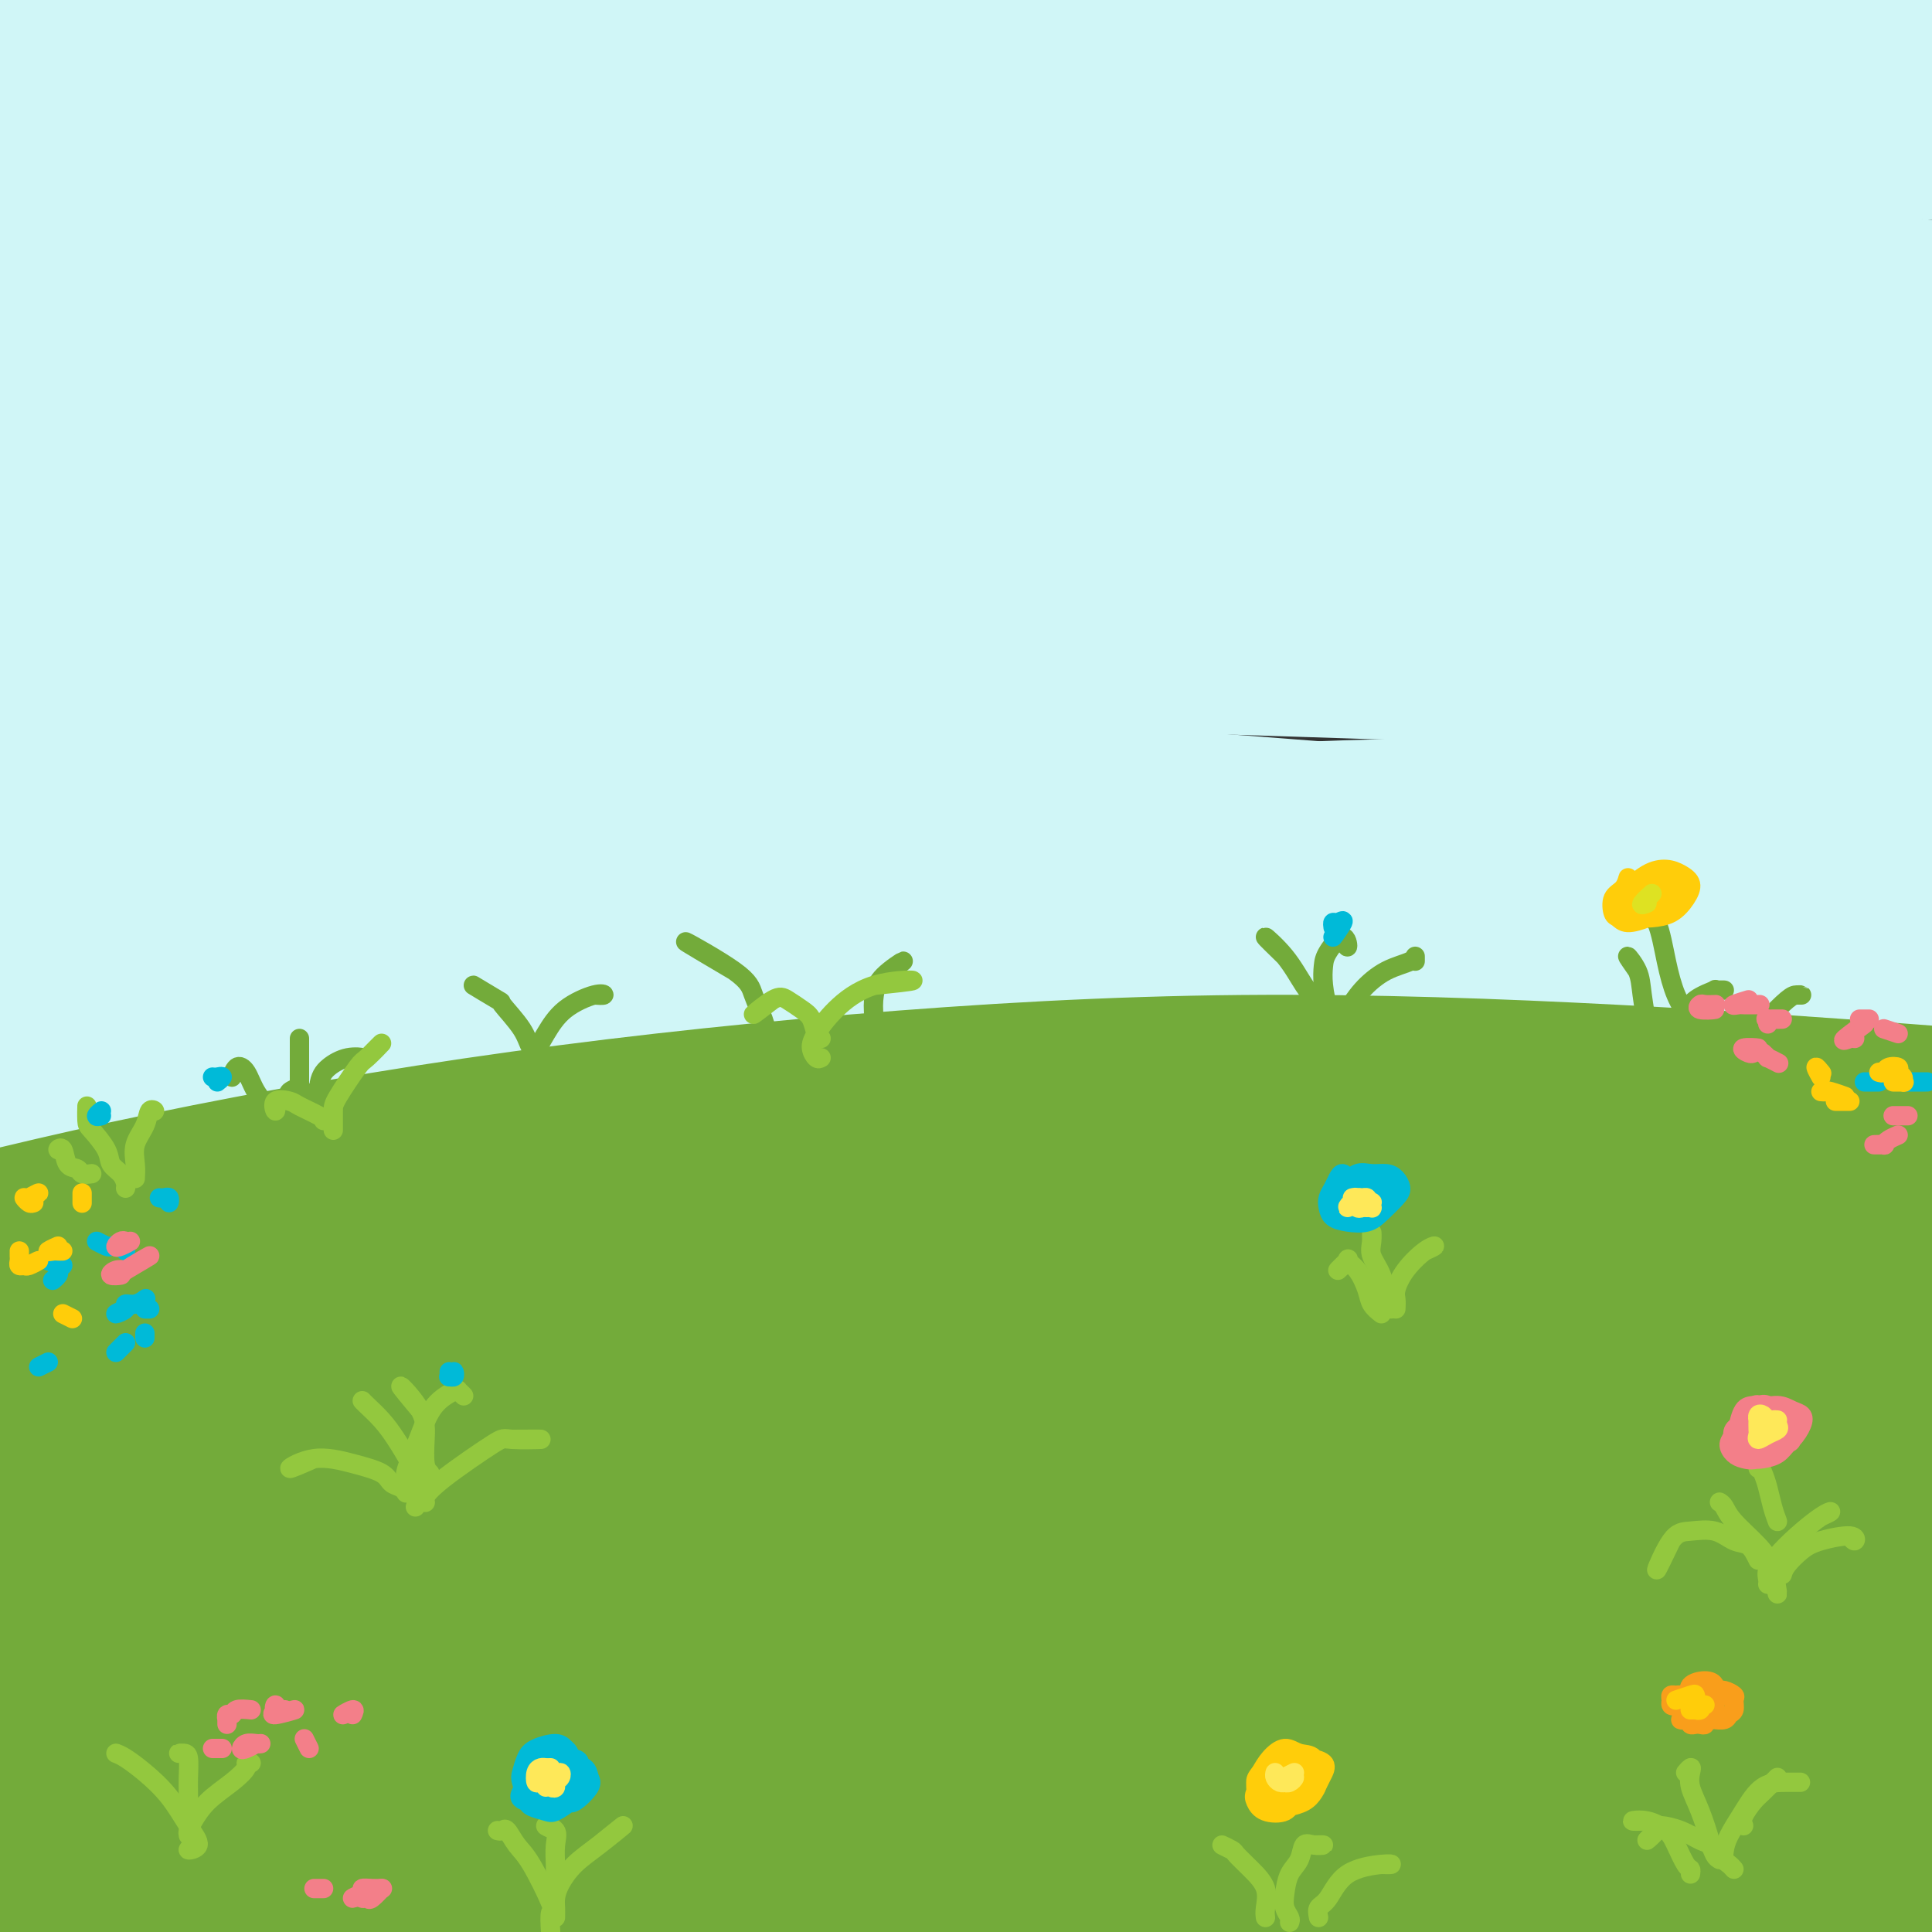 <svg viewBox='0 0 400 400' version='1.1' xmlns='http://www.w3.org/2000/svg' xmlns:xlink='http://www.w3.org/1999/xlink'><rect x="0" y="0" width="400" height="400" fill="#333333" stroke="none"/><g fill='none' stroke='rgb(208,246,247)' stroke-width='28' stroke-linecap='round' stroke-linejoin='round'><path d='M133,154c-5.465,-1.770 -10.929,-3.541 -17,-4c-6.071,-0.459 -12.748,0.393 -20,1c-7.252,0.607 -15.078,0.970 -23,2c-7.922,1.030 -15.939,2.728 -23,4c-7.061,1.272 -13.164,2.117 -18,3c-4.836,0.883 -8.403,1.803 -10,2c-1.597,0.197 -1.225,-0.330 1,0c2.225,0.330 6.302,1.518 13,2c6.698,0.482 16.017,0.260 27,0c10.983,-0.260 23.629,-0.557 40,-1c16.371,-0.443 36.468,-1.031 57,-1c20.532,0.031 41.500,0.681 64,2c22.500,1.319 46.531,3.306 68,5c21.469,1.694 40.375,3.096 59,5c18.625,1.904 36.970,4.309 53,6c16.030,1.691 29.746,2.669 40,4c10.254,1.331 17.046,3.015 21,4c3.954,0.985 5.069,1.272 3,1c-2.069,-0.272 -7.323,-1.103 -18,-2c-10.677,-0.897 -26.778,-1.860 -45,-3c-18.222,-1.140 -38.566,-2.458 -65,-3c-26.434,-0.542 -58.957,-0.307 -91,1c-32.043,1.307 -63.605,3.688 -96,7c-32.395,3.312 -65.622,7.557 -96,12c-30.378,4.443 -57.907,9.086 -81,14c-23.093,4.914 -41.752,10.101 -54,14c-12.248,3.899 -18.086,6.512 -20,8c-1.914,1.488 0.095,1.853 7,2c6.905,0.147 18.705,0.078 34,-2c15.295,-2.078 34.084,-6.165 57,-10c22.916,-3.835 49.958,-7.417 77,-11'/><path d='M77,216c36.217,-4.493 59.760,-5.226 87,-6c27.240,-0.774 58.178,-1.590 87,-2c28.822,-0.410 55.529,-0.413 80,0c24.471,0.413 46.708,1.242 66,2c19.292,0.758 35.639,1.444 48,2c12.361,0.556 20.734,0.981 25,1c4.266,0.019 4.424,-0.368 0,-2c-4.424,-1.632 -13.431,-4.509 -29,-7c-15.569,-2.491 -37.701,-4.598 -61,-7c-23.299,-2.402 -47.764,-5.100 -78,-7c-30.236,-1.900 -66.243,-3.001 -102,-3c-35.757,0.001 -71.263,1.105 -104,3c-32.737,1.895 -62.705,4.580 -90,8c-27.295,3.420 -51.917,7.575 -69,10c-17.083,2.425 -26.626,3.120 -31,3c-4.374,-0.120 -3.577,-1.055 1,-2c4.577,-0.945 12.934,-1.900 25,-4c12.066,-2.100 27.839,-5.344 46,-8c18.161,-2.656 38.708,-4.722 63,-8c24.292,-3.278 52.328,-7.766 81,-11c28.672,-3.234 57.981,-5.214 86,-7c28.019,-1.786 54.749,-3.379 80,-4c25.251,-0.621 49.023,-0.271 72,0c22.977,0.271 45.159,0.462 64,1c18.841,0.538 34.340,1.424 46,2c11.660,0.576 19.479,0.841 24,0c4.521,-0.841 5.742,-2.789 1,-5c-4.742,-2.211 -15.446,-4.685 -31,-8c-15.554,-3.315 -35.957,-7.469 -61,-11c-25.043,-3.531 -54.727,-6.437 -87,-8c-32.273,-1.563 -67.137,-1.781 -102,-2'/><path d='M214,136c-35.300,0.001 -72.550,1.004 -109,4c-36.450,2.996 -72.100,7.985 -102,13c-29.900,5.015 -54.050,10.054 -71,13c-16.950,2.946 -26.699,3.798 -32,4c-5.301,0.202 -6.155,-0.245 -4,-1c2.155,-0.755 7.320,-1.819 17,-4c9.680,-2.181 23.875,-5.479 43,-9c19.125,-3.521 43.179,-7.267 68,-10c24.821,-2.733 50.408,-4.454 79,-6c28.592,-1.546 60.190,-2.915 91,-3c30.810,-0.085 60.831,1.116 89,2c28.169,0.884 54.484,1.451 79,3c24.516,1.549 47.233,4.079 67,6c19.767,1.921 36.586,3.231 48,4c11.414,0.769 17.425,0.995 20,0c2.575,-0.995 1.714,-3.212 -6,-6c-7.714,-2.788 -22.280,-6.146 -41,-10c-18.720,-3.854 -41.592,-8.204 -68,-12c-26.408,-3.796 -56.350,-7.037 -91,-9c-34.650,-1.963 -74.008,-2.646 -112,-2c-37.992,0.646 -74.617,2.621 -108,6c-33.383,3.379 -63.525,8.161 -88,12c-24.475,3.839 -43.285,6.733 -55,9c-11.715,2.267 -16.335,3.905 -18,5c-1.665,1.095 -0.376,1.645 5,1c5.376,-0.645 14.839,-2.487 29,-5c14.161,-2.513 33.021,-5.698 55,-9c21.979,-3.302 47.077,-6.720 76,-10c28.923,-3.280 61.672,-6.422 93,-9c31.328,-2.578 61.237,-4.594 90,-6c28.763,-1.406 56.382,-2.203 84,-3'/><path d='M342,104c40.480,-1.766 54.680,-1.681 71,-2c16.320,-0.319 34.761,-1.043 46,-2c11.239,-0.957 15.277,-2.147 15,-4c-0.277,-1.853 -4.869,-4.368 -17,-7c-12.131,-2.632 -31.803,-5.380 -55,-8c-23.197,-2.620 -49.921,-5.111 -83,-6c-33.079,-0.889 -72.513,-0.174 -112,2c-39.487,2.174 -79.025,5.808 -117,11c-37.975,5.192 -74.385,11.940 -104,18c-29.615,6.060 -52.434,11.430 -66,15c-13.566,3.570 -17.878,5.340 -19,6c-1.122,0.660 0.946,0.211 10,-2c9.054,-2.211 25.093,-6.182 45,-11c19.907,-4.818 43.681,-10.482 71,-16c27.319,-5.518 58.182,-10.891 90,-15c31.818,-4.109 64.590,-6.955 96,-9c31.410,-2.045 61.457,-3.288 89,-4c27.543,-0.712 52.583,-0.893 75,-1c22.417,-0.107 42.211,-0.140 56,0c13.789,0.140 21.574,0.452 25,0c3.426,-0.452 2.495,-1.669 -5,-3c-7.495,-1.331 -21.553,-2.777 -41,-5c-19.447,-2.223 -44.282,-5.223 -73,-7c-28.718,-1.777 -61.318,-2.330 -97,-2c-35.682,0.330 -74.444,1.545 -110,4c-35.556,2.455 -67.904,6.152 -96,10c-28.096,3.848 -51.940,7.849 -72,12c-20.060,4.151 -36.336,8.453 -45,11c-8.664,2.547 -9.717,3.340 -7,3c2.717,-0.340 9.205,-1.811 22,-5c12.795,-3.189 31.898,-8.094 51,-13'/><path d='M-15,74c22.804,-5.753 43.314,-11.135 69,-17c25.686,-5.865 56.550,-12.213 88,-17c31.450,-4.787 63.488,-8.013 94,-11c30.512,-2.987 59.499,-5.736 87,-7c27.501,-1.264 53.518,-1.043 75,-1c21.482,0.043 38.430,-0.091 49,0c10.570,0.091 14.761,0.408 16,0c1.239,-0.408 -0.473,-1.539 -9,-3c-8.527,-1.461 -23.869,-3.251 -43,-5c-19.131,-1.749 -42.052,-3.459 -68,-5c-25.948,-1.541 -54.922,-2.915 -88,-3c-33.078,-0.085 -70.258,1.120 -105,3c-34.742,1.880 -67.046,4.436 -98,8c-30.954,3.564 -60.560,8.135 -84,12c-23.440,3.865 -40.715,7.023 -51,9c-10.285,1.977 -13.580,2.774 -15,3c-1.420,0.226 -0.964,-0.118 4,-1c4.964,-0.882 14.435,-2.302 27,-5c12.565,-2.698 28.224,-6.674 46,-10c17.776,-3.326 37.669,-6.002 61,-9c23.331,-2.998 50.098,-6.318 77,-9c26.902,-2.682 53.937,-4.727 81,-6c27.063,-1.273 54.153,-1.773 80,-2c25.847,-0.227 50.452,-0.181 72,1c21.548,1.181 40.040,3.499 56,5c15.960,1.501 29.390,2.187 41,4c11.610,1.813 21.401,4.754 21,5c-0.401,0.246 -10.992,-2.203 -24,-4c-13.008,-1.797 -28.431,-2.942 -47,-5c-18.569,-2.058 -40.285,-5.029 -62,-8'/><path d='M335,-4c-34.947,-3.573 -55.816,-4.007 -84,-5c-28.184,-0.993 -63.685,-2.545 -96,-2c-32.315,0.545 -61.444,3.187 -89,6c-27.556,2.813 -53.539,5.797 -75,9c-21.461,3.203 -38.401,6.627 -49,9c-10.599,2.373 -14.859,3.697 -17,5c-2.141,1.303 -2.163,2.587 1,4c3.163,1.413 9.513,2.956 19,4c9.487,1.044 22.113,1.590 37,2c14.887,0.410 32.036,0.686 53,1c20.964,0.314 45.744,0.668 71,0c25.256,-0.668 50.988,-2.357 76,-3c25.012,-0.643 49.302,-0.241 73,0c23.698,0.241 46.802,0.320 67,1c20.198,0.680 37.490,1.962 53,3c15.510,1.038 29.236,1.834 38,2c8.764,0.166 12.564,-0.298 13,-1c0.436,-0.702 -2.493,-1.643 -11,-3c-8.507,-1.357 -22.592,-3.130 -41,-5c-18.408,-1.870 -41.137,-3.837 -64,-5c-22.863,-1.163 -45.858,-1.524 -71,-1c-25.142,0.524 -52.432,1.931 -81,4c-28.568,2.069 -58.415,4.800 -87,9c-28.585,4.200 -55.907,9.869 -79,15c-23.093,5.131 -41.957,9.726 -55,14c-13.043,4.274 -20.265,8.228 -24,11c-3.735,2.772 -3.984,4.362 -3,6c0.984,1.638 3.202,3.326 9,4c5.798,0.674 15.176,0.335 27,0c11.824,-0.335 26.092,-0.667 44,-2c17.908,-1.333 39.454,-3.666 61,-6'/><path d='M51,72c31.213,-2.476 56.744,-4.667 84,-6c27.256,-1.333 56.236,-1.809 83,-2c26.764,-0.191 51.313,-0.096 75,1c23.687,1.096 46.513,3.194 65,5c18.487,1.806 32.636,3.320 44,5c11.364,1.680 19.944,3.526 25,5c5.056,1.474 6.587,2.578 5,3c-1.587,0.422 -6.290,0.164 -16,0c-9.710,-0.164 -24.425,-0.233 -43,-1c-18.575,-0.767 -41.011,-2.232 -65,-3c-23.989,-0.768 -49.530,-0.840 -78,0c-28.470,0.840 -59.870,2.591 -88,5c-28.130,2.409 -52.992,5.478 -74,9c-21.008,3.522 -38.163,7.499 -51,11c-12.837,3.501 -21.358,6.525 -26,9c-4.642,2.475 -5.406,4.400 -5,6c0.406,1.600 1.983,2.876 9,3c7.017,0.124 19.473,-0.905 35,-3c15.527,-2.095 34.125,-5.258 54,-8c19.875,-2.742 41.029,-5.064 64,-7c22.971,-1.936 47.761,-3.486 71,-5c23.239,-1.514 44.927,-2.994 63,-4c18.073,-1.006 32.530,-1.540 43,-2c10.470,-0.460 16.952,-0.848 20,-1c3.048,-0.152 2.661,-0.070 -3,0c-5.661,0.070 -16.598,0.128 -31,1c-14.402,0.872 -32.271,2.560 -54,5c-21.729,2.440 -47.319,5.633 -73,10c-25.681,4.367 -51.453,9.906 -74,16c-22.547,6.094 -41.871,12.741 -58,19c-16.129,6.259 -29.065,12.129 -42,18'/><path d='M10,161c-19.650,8.456 -18.776,11.097 -20,14c-1.224,2.903 -4.547,6.067 -5,8c-0.453,1.933 1.962,2.633 8,2c6.038,-0.633 15.699,-2.599 27,-5c11.301,-2.401 24.243,-5.237 38,-8c13.757,-2.763 28.328,-5.454 40,-8c11.672,-2.546 20.446,-4.947 26,-6c5.554,-1.053 7.889,-0.757 8,-1c0.111,-0.243 -2.001,-1.024 -7,-1c-4.999,0.024 -12.884,0.851 -23,2c-10.116,1.149 -22.464,2.618 -36,5c-13.536,2.382 -28.262,5.676 -40,8c-11.738,2.324 -20.488,3.677 -26,5c-5.512,1.323 -7.787,2.616 -9,3c-1.213,0.384 -1.365,-0.143 1,-1c2.365,-0.857 7.247,-2.046 13,-4c5.753,-1.954 12.376,-4.674 20,-7c7.624,-2.326 16.250,-4.259 22,-6c5.750,-1.741 8.626,-3.289 10,-4c1.374,-0.711 1.247,-0.583 -1,0c-2.247,0.583 -6.613,1.623 -12,3c-5.387,1.377 -11.794,3.091 -20,7c-8.206,3.909 -18.209,10.014 -26,15c-7.791,4.986 -13.369,8.853 -17,12c-3.631,3.147 -5.316,5.573 -7,8'/></g>
<g fill='none' stroke='rgb(147,200,62)' stroke-width='28' stroke-linecap='round' stroke-linejoin='round'><path d='M19,263c-0.024,-0.299 -0.047,-0.599 0,-1c0.047,-0.401 0.165,-0.904 3,-1c2.835,-0.096 8.386,0.216 15,0c6.614,-0.216 14.292,-0.958 23,-2c8.708,-1.042 18.448,-2.382 29,-3c10.552,-0.618 21.917,-0.513 34,-1c12.083,-0.487 24.885,-1.564 39,-2c14.115,-0.436 29.543,-0.230 45,0c15.457,0.230 30.942,0.485 47,1c16.058,0.515 32.690,1.291 49,2c16.310,0.709 32.299,1.350 47,2c14.701,0.650 28.113,1.307 40,2c11.887,0.693 22.248,1.422 32,2c9.752,0.578 18.895,1.007 25,1c6.105,-0.007 9.170,-0.448 11,-1c1.830,-0.552 2.423,-1.215 1,-2c-1.423,-0.785 -4.864,-1.691 -11,-3c-6.136,-1.309 -14.968,-3.019 -26,-5c-11.032,-1.981 -24.264,-4.232 -40,-6c-15.736,-1.768 -33.976,-3.051 -54,-4c-20.024,-0.949 -41.832,-1.562 -63,-2c-21.168,-0.438 -41.697,-0.701 -63,0c-21.303,0.701 -43.381,2.364 -64,4c-20.619,1.636 -39.780,3.243 -58,6c-18.220,2.757 -35.500,6.663 -51,10c-15.500,3.337 -29.220,6.105 -39,8c-9.780,1.895 -15.618,2.915 -20,4c-4.382,1.085 -7.307,2.233 -9,3c-1.693,0.767 -2.155,1.154 -1,1c1.155,-0.154 3.926,-0.849 8,-2c4.074,-1.151 9.450,-2.757 18,-5c8.550,-2.243 20.275,-5.121 32,-8'/><path d='M18,261c15.356,-3.825 25.245,-6.388 39,-9c13.755,-2.612 31.377,-5.272 50,-8c18.623,-2.728 38.248,-5.525 57,-7c18.752,-1.475 36.631,-1.629 55,-2c18.369,-0.371 37.227,-0.959 55,-1c17.773,-0.041 34.462,0.464 50,1c15.538,0.536 29.927,1.104 43,2c13.073,0.896 24.832,2.120 35,3c10.168,0.880 18.745,1.414 24,2c5.255,0.586 7.187,1.223 8,1c0.813,-0.223 0.507,-1.304 -4,-2c-4.507,-0.696 -13.213,-1.005 -24,-2c-10.787,-0.995 -23.653,-2.675 -37,-4c-13.347,-1.325 -27.175,-2.296 -44,-3c-16.825,-0.704 -36.648,-1.143 -57,-1c-20.352,0.143 -41.235,0.866 -63,2c-21.765,1.134 -44.414,2.677 -68,5c-23.586,2.323 -48.109,5.425 -71,9c-22.891,3.575 -44.149,7.625 -64,12c-19.851,4.375 -38.294,9.077 -52,12c-13.706,2.923 -22.674,4.067 -29,5c-6.326,0.933 -10.010,1.655 -12,2c-1.990,0.345 -2.286,0.314 -1,0c1.286,-0.314 4.152,-0.912 9,-2c4.848,-1.088 11.677,-2.666 20,-5c8.323,-2.334 18.141,-5.423 31,-9c12.859,-3.577 28.761,-7.641 46,-11c17.239,-3.359 35.817,-6.014 56,-8c20.183,-1.986 41.972,-3.304 64,-4c22.028,-0.696 44.294,-0.770 66,0c21.706,0.770 42.853,2.385 64,4'/><path d='M264,243c30.949,1.775 43.321,4.214 60,7c16.679,2.786 37.665,5.920 55,9c17.335,3.080 31.020,6.105 43,9c11.980,2.895 22.255,5.661 29,8c6.745,2.339 9.961,4.251 11,5c1.039,0.749 -0.099,0.335 -5,0c-4.901,-0.335 -13.563,-0.591 -27,-2c-13.437,-1.409 -31.647,-3.971 -50,-6c-18.353,-2.029 -36.850,-3.525 -61,-5c-24.150,-1.475 -53.954,-2.928 -84,-3c-30.046,-0.072 -60.333,1.237 -89,3c-28.667,1.763 -55.713,3.979 -82,8c-26.287,4.021 -51.813,9.846 -74,16c-22.187,6.154 -41.033,12.638 -53,17c-11.967,4.362 -17.055,6.604 -18,7c-0.945,0.396 2.252,-1.052 14,-5c11.748,-3.948 32.048,-10.396 55,-16c22.952,-5.604 48.557,-10.364 76,-14c27.443,-3.636 56.724,-6.149 86,-7c29.276,-0.851 58.548,-0.041 85,1c26.452,1.041 50.083,2.314 73,4c22.917,1.686 45.118,3.787 64,5c18.882,1.213 34.443,1.540 47,2c12.557,0.460 22.108,1.052 28,1c5.892,-0.052 8.125,-0.749 8,-2c-0.125,-1.251 -2.609,-3.055 -11,-5c-8.391,-1.945 -22.688,-4.032 -40,-6c-17.312,-1.968 -37.640,-3.816 -62,-5c-24.360,-1.184 -52.751,-1.703 -82,-1c-29.249,0.703 -59.357,2.630 -87,5c-27.643,2.370 -52.822,5.185 -78,8'/><path d='M95,281c-37.704,4.237 -49.465,8.331 -63,12c-13.535,3.669 -28.846,6.913 -37,9c-8.154,2.087 -9.152,3.019 -8,4c1.152,0.981 4.454,2.013 12,2c7.546,-0.013 19.336,-1.072 35,-3c15.664,-1.928 35.203,-4.726 59,-7c23.797,-2.274 51.854,-4.026 80,-5c28.146,-0.974 56.382,-1.170 84,-1c27.618,0.170 54.617,0.708 80,2c25.383,1.292 49.151,3.340 69,5c19.849,1.660 35.780,2.932 48,4c12.220,1.068 20.729,1.932 25,2c4.271,0.068 4.304,-0.660 -1,-2c-5.304,-1.340 -15.946,-3.293 -31,-5c-15.054,-1.707 -34.519,-3.168 -57,-5c-22.481,-1.832 -47.979,-4.036 -77,-5c-29.021,-0.964 -61.565,-0.687 -94,1c-32.435,1.687 -64.762,4.783 -97,9c-32.238,4.217 -64.386,9.553 -92,16c-27.614,6.447 -50.692,14.005 -68,20c-17.308,5.995 -28.845,10.427 -34,13c-5.155,2.573 -3.926,3.288 2,3c5.926,-0.288 16.550,-1.580 33,-5c16.450,-3.420 38.726,-8.969 65,-14c26.274,-5.031 56.546,-9.545 87,-12c30.454,-2.455 61.091,-2.850 91,-3c29.909,-0.150 59.089,-0.054 87,1c27.911,1.054 54.554,3.066 77,5c22.446,1.934 40.697,3.790 57,5c16.303,1.210 30.658,1.774 39,2c8.342,0.226 10.671,0.113 13,0'/><path d='M479,329c28.337,1.201 6.178,-1.798 -9,-4c-15.178,-2.202 -23.376,-3.607 -40,-5c-16.624,-1.393 -41.675,-2.773 -68,-4c-26.325,-1.227 -53.923,-2.301 -86,-2c-32.077,0.301 -68.634,1.977 -103,5c-34.366,3.023 -66.542,7.392 -95,12c-28.458,4.608 -53.197,9.455 -74,15c-20.803,5.545 -37.668,11.787 -50,17c-12.332,5.213 -20.130,9.396 -23,12c-2.870,2.604 -0.811,3.629 6,3c6.811,-0.629 18.375,-2.914 36,-7c17.625,-4.086 41.312,-9.975 66,-15c24.688,-5.025 50.377,-9.188 80,-12c29.623,-2.812 63.180,-4.273 94,-5c30.820,-0.727 58.905,-0.719 84,0c25.095,0.719 47.201,2.149 67,4c19.799,1.851 37.290,4.124 51,6c13.710,1.876 23.637,3.356 29,4c5.363,0.644 6.160,0.453 5,0c-1.160,-0.453 -4.277,-1.166 -14,-2c-9.723,-0.834 -26.051,-1.787 -44,-3c-17.949,-1.213 -37.518,-2.686 -62,-4c-24.482,-1.314 -53.875,-2.469 -85,-2c-31.125,0.469 -63.981,2.563 -95,5c-31.019,2.437 -60.201,5.217 -87,9c-26.799,3.783 -51.216,8.570 -72,14c-20.784,5.430 -37.934,11.505 -49,16c-11.066,4.495 -16.049,7.411 -17,9c-0.951,1.589 2.128,1.851 12,0c9.872,-1.851 26.535,-5.815 48,-10c21.465,-4.185 47.733,-8.593 74,-13'/><path d='M58,372c36.350,-5.198 60.225,-6.694 89,-7c28.775,-0.306 62.451,0.577 92,2c29.549,1.423 54.970,3.388 79,6c24.030,2.612 46.669,5.873 66,9c19.331,3.127 35.355,6.119 48,8c12.645,1.881 21.912,2.649 28,3c6.088,0.351 8.996,0.285 10,0c1.004,-0.285 0.102,-0.790 -5,-2c-5.102,-1.210 -14.404,-3.124 -27,-5c-12.596,-1.876 -28.485,-3.713 -47,-6c-18.515,-2.287 -39.656,-5.025 -64,-7c-24.344,-1.975 -51.892,-3.188 -79,-4c-27.108,-0.812 -53.778,-1.223 -81,0c-27.222,1.223 -54.997,4.079 -80,8c-25.003,3.921 -47.235,8.906 -67,14c-19.765,5.094 -37.063,10.296 -49,15c-11.937,4.704 -18.514,8.911 -21,11c-2.486,2.089 -0.881,2.059 3,2c3.881,-0.059 10.038,-0.148 20,-2c9.962,-1.852 23.730,-5.467 40,-9c16.270,-3.533 35.043,-6.985 57,-10c21.957,-3.015 47.100,-5.592 75,-7c27.900,-1.408 58.559,-1.645 87,-1c28.441,0.645 54.666,2.173 78,4c23.334,1.827 43.777,3.954 61,5c17.223,1.046 31.227,1.012 44,1c12.773,-0.012 24.315,-0.003 33,0c8.685,0.003 14.514,0.001 18,0c3.486,-0.001 4.631,-0.000 5,0c0.369,0.000 -0.037,0.000 -5,0c-4.963,-0.000 -14.481,-0.000 -24,0'/><path d='M442,400c-12.185,-0.298 -28.147,-1.043 -44,-2c-15.853,-0.957 -31.597,-2.125 -52,-3c-20.403,-0.875 -45.465,-1.456 -71,-1c-25.535,0.456 -51.544,1.950 -75,4c-23.456,2.050 -44.359,4.657 -64,8c-19.641,3.343 -38.020,7.423 -53,11c-14.980,3.577 -26.560,6.652 -33,8c-6.440,1.348 -7.742,0.970 -6,1c1.742,0.030 6.526,0.470 16,-1c9.474,-1.470 23.639,-4.848 39,-8c15.361,-3.152 31.918,-6.078 51,-9c19.082,-2.922 40.688,-5.840 63,-8c22.312,-2.160 45.330,-3.562 66,-5c20.670,-1.438 38.992,-2.911 57,-4c18.008,-1.089 35.701,-1.795 52,-2c16.299,-0.205 31.205,0.090 43,0c11.795,-0.090 20.480,-0.566 27,-1c6.520,-0.434 10.873,-0.827 13,-1c2.127,-0.173 2.026,-0.126 -1,-1c-3.026,-0.874 -8.978,-2.668 -18,-4c-9.022,-1.332 -21.113,-2.202 -36,-4c-14.887,-1.798 -32.569,-4.525 -51,-6c-18.431,-1.475 -37.609,-1.699 -57,-2c-19.391,-0.301 -38.994,-0.678 -56,0c-17.006,0.678 -31.415,2.410 -41,3c-9.585,0.590 -14.346,0.036 -17,0c-2.654,-0.036 -3.200,0.446 -1,1c2.200,0.554 7.146,1.179 16,1c8.854,-0.179 21.614,-1.164 35,-2c13.386,-0.836 27.396,-1.525 43,-2c15.604,-0.475 32.802,-0.738 50,-1'/><path d='M337,370c29.776,-0.486 32.715,-0.202 41,0c8.285,0.202 21.916,0.323 32,0c10.084,-0.323 16.620,-1.088 20,-2c3.380,-0.912 3.604,-1.970 3,-3c-0.604,-1.030 -2.037,-2.032 -8,-3c-5.963,-0.968 -16.455,-1.902 -28,-3c-11.545,-1.098 -24.144,-2.360 -40,-3c-15.856,-0.640 -34.971,-0.659 -55,0c-20.029,0.659 -40.973,1.995 -60,4c-19.027,2.005 -36.137,4.678 -50,7c-13.863,2.322 -24.479,4.292 -31,6c-6.521,1.708 -8.948,3.152 -7,4c1.948,0.848 8.271,1.099 9,1c0.729,-0.099 -4.135,-0.550 -9,-1'/></g>
<g fill='none' stroke='rgb(115,171,58)' stroke-width='28' stroke-linecap='round' stroke-linejoin='round'><path d='M43,266c-0.041,-0.194 -0.082,-0.388 0,-1c0.082,-0.612 0.287,-1.641 1,-2c0.713,-0.359 1.932,-0.048 5,0c3.068,0.048 7.984,-0.169 13,0c5.016,0.169 10.133,0.722 18,1c7.867,0.278 18.483,0.281 30,0c11.517,-0.281 23.935,-0.846 38,-1c14.065,-0.154 29.779,0.102 46,0c16.221,-0.102 32.950,-0.560 51,0c18.050,0.560 37.422,2.140 55,3c17.578,0.860 33.362,1.000 49,2c15.638,1.000 31.131,2.860 45,4c13.869,1.140 26.115,1.560 36,2c9.885,0.440 17.408,0.900 22,1c4.592,0.100 6.253,-0.158 6,-1c-0.253,-0.842 -2.421,-2.266 -8,-4c-5.579,-1.734 -14.569,-3.777 -26,-6c-11.431,-2.223 -25.304,-4.626 -42,-7c-16.696,-2.374 -36.214,-4.719 -58,-7c-21.786,-2.281 -45.841,-4.498 -71,-6c-25.159,-1.502 -51.422,-2.288 -78,-2c-26.578,0.288 -53.471,1.649 -78,4c-24.529,2.351 -46.695,5.692 -67,9c-20.305,3.308 -38.749,6.582 -53,9c-14.251,2.418 -24.308,3.981 -30,5c-5.692,1.019 -7.017,1.493 -7,2c0.017,0.507 1.376,1.046 6,0c4.624,-1.046 12.512,-3.678 23,-6c10.488,-2.322 23.574,-4.334 38,-7c14.426,-2.666 30.192,-5.987 50,-9c19.808,-3.013 43.660,-5.718 67,-8c23.340,-2.282 46.170,-4.141 69,-6'/><path d='M193,235c33.685,-2.760 49.896,-2.660 71,-3c21.104,-0.340 47.101,-1.118 69,-1c21.899,0.118 39.702,1.134 57,2c17.298,0.866 34.093,1.583 48,2c13.907,0.417 24.927,0.535 32,1c7.073,0.465 10.198,1.279 11,1c0.802,-0.279 -0.719,-1.650 -7,-3c-6.281,-1.350 -17.321,-2.679 -31,-4c-13.679,-1.321 -29.996,-2.635 -48,-4c-18.004,-1.365 -37.693,-2.780 -61,-4c-23.307,-1.220 -50.232,-2.245 -77,-2c-26.768,0.245 -53.381,1.759 -80,4c-26.619,2.241 -53.246,5.210 -79,9c-25.754,3.790 -50.634,8.401 -72,13c-21.366,4.599 -39.217,9.185 -53,13c-13.783,3.815 -23.497,6.858 -29,9c-5.503,2.142 -6.793,3.384 -7,4c-0.207,0.616 0.669,0.607 4,0c3.331,-0.607 9.116,-1.813 19,-4c9.884,-2.187 23.868,-5.355 40,-9c16.132,-3.645 34.411,-7.766 57,-11c22.589,-3.234 49.488,-5.582 78,-7c28.512,-1.418 58.636,-1.907 87,-1c28.364,0.907 54.969,3.210 81,6c26.031,2.790 51.488,6.067 74,10c22.512,3.933 42.079,8.522 58,12c15.921,3.478 28.194,5.846 37,8c8.806,2.154 14.144,4.093 17,5c2.856,0.907 3.231,0.783 -1,0c-4.231,-0.783 -13.066,-2.224 -26,-4c-12.934,-1.776 -29.967,-3.888 -47,-6'/><path d='M415,271c-22.530,-3.098 -41.856,-5.842 -67,-8c-25.144,-2.158 -56.107,-3.730 -87,-4c-30.893,-0.270 -61.715,0.760 -93,3c-31.285,2.240 -63.032,5.689 -91,10c-27.968,4.311 -52.158,9.483 -73,15c-20.842,5.517 -38.337,11.378 -49,15c-10.663,3.622 -14.493,5.005 -14,6c0.493,0.995 5.309,1.602 16,0c10.691,-1.602 27.257,-5.414 48,-9c20.743,-3.586 45.665,-6.946 72,-10c26.335,-3.054 54.085,-5.803 83,-7c28.915,-1.197 58.995,-0.841 89,0c30.005,0.841 59.936,2.166 86,4c26.064,1.834 48.260,4.177 67,6c18.740,1.823 34.024,3.128 45,4c10.976,0.872 17.643,1.313 20,1c2.357,-0.313 0.406,-1.379 -7,-3c-7.406,-1.621 -20.265,-3.797 -38,-6c-17.735,-2.203 -40.347,-4.433 -65,-6c-24.653,-1.567 -51.347,-2.472 -82,-2c-30.653,0.472 -65.266,2.321 -98,5c-32.734,2.679 -63.591,6.189 -91,11c-27.409,4.811 -51.371,10.924 -69,16c-17.629,5.076 -28.925,9.117 -34,12c-5.075,2.883 -3.928,4.608 4,5c7.928,0.392 22.639,-0.551 43,-3c20.361,-2.449 46.373,-6.405 77,-9c30.627,-2.595 65.869,-3.830 100,-4c34.131,-0.170 67.151,0.723 98,3c30.849,2.277 59.528,5.936 83,9c23.472,3.064 41.736,5.532 60,8'/><path d='M448,333c28.189,3.108 27.162,2.377 28,2c0.838,-0.377 3.540,-0.400 -2,-2c-5.540,-1.600 -19.322,-4.776 -37,-8c-17.678,-3.224 -39.252,-6.496 -65,-9c-25.748,-2.504 -55.669,-4.242 -88,-5c-32.331,-0.758 -67.072,-0.537 -100,1c-32.928,1.537 -64.042,4.390 -93,9c-28.958,4.610 -55.761,10.978 -79,17c-23.239,6.022 -42.915,11.700 -55,16c-12.085,4.300 -16.580,7.223 -16,8c0.580,0.777 6.235,-0.592 20,-4c13.765,-3.408 35.640,-8.856 60,-14c24.360,-5.144 51.206,-9.983 82,-13c30.794,-3.017 65.535,-4.213 99,-4c33.465,0.213 65.654,1.833 96,4c30.346,2.167 58.848,4.880 84,8c25.152,3.120 46.952,6.647 65,9c18.048,2.353 32.342,3.534 42,4c9.658,0.466 14.680,0.219 16,0c1.320,-0.219 -1.061,-0.411 -10,-2c-8.939,-1.589 -24.436,-4.577 -43,-7c-18.564,-2.423 -40.194,-4.283 -66,-6c-25.806,-1.717 -55.788,-3.292 -89,-4c-33.212,-0.708 -69.655,-0.550 -103,2c-33.345,2.550 -63.591,7.491 -91,12c-27.409,4.509 -51.979,8.586 -73,14c-21.021,5.414 -38.492,12.163 -48,16c-9.508,3.837 -11.054,4.760 -10,6c1.054,1.240 4.707,2.795 15,2c10.293,-0.795 27.227,-3.942 48,-7c20.773,-3.058 45.387,-6.029 70,-9'/><path d='M105,369c33.133,-3.616 56.967,-4.657 85,-5c28.033,-0.343 60.266,0.011 88,1c27.734,0.989 50.970,2.614 72,4c21.030,1.386 39.853,2.534 54,3c14.147,0.466 23.618,0.251 29,0c5.382,-0.251 6.675,-0.537 6,-1c-0.675,-0.463 -3.317,-1.104 -12,-2c-8.683,-0.896 -23.409,-2.047 -40,-3c-16.591,-0.953 -35.049,-1.709 -57,-2c-21.951,-0.291 -47.395,-0.117 -76,1c-28.605,1.117 -60.372,3.178 -89,6c-28.628,2.822 -54.119,6.407 -79,11c-24.881,4.593 -49.154,10.196 -69,16c-19.846,5.804 -35.265,11.809 -44,15c-8.735,3.191 -10.785,3.570 -10,4c0.785,0.430 4.405,0.913 14,-1c9.595,-1.913 25.165,-6.222 44,-11c18.835,-4.778 40.935,-10.027 66,-14c25.065,-3.973 53.093,-6.671 81,-8c27.907,-1.329 55.691,-1.288 82,-1c26.309,0.288 51.142,0.823 74,2c22.858,1.177 43.742,2.997 62,5c18.258,2.003 33.890,4.189 46,6c12.110,1.811 20.696,3.245 26,4c5.304,0.755 7.324,0.830 8,1c0.676,0.170 0.007,0.435 -5,0c-5.007,-0.435 -14.353,-1.570 -27,-3c-12.647,-1.430 -28.596,-3.157 -47,-5c-18.404,-1.843 -39.263,-3.804 -63,-5c-23.737,-1.196 -50.354,-1.627 -76,-1c-25.646,0.627 -50.323,2.314 -75,4'/><path d='M173,390c-23.775,2.248 -45.712,5.869 -64,9c-18.288,3.131 -32.926,5.773 -44,9c-11.074,3.227 -18.584,7.040 -22,9c-3.416,1.960 -2.739,2.068 2,2c4.739,-0.068 13.540,-0.310 26,-2c12.460,-1.690 28.579,-4.827 48,-8c19.421,-3.173 42.146,-6.381 66,-9c23.854,-2.619 48.838,-4.647 73,-7c24.162,-2.353 47.501,-5.029 70,-7c22.499,-1.971 44.158,-3.235 62,-5c17.842,-1.765 31.866,-4.031 43,-6c11.134,-1.969 19.377,-3.642 24,-5c4.623,-1.358 5.627,-2.399 2,-4c-3.627,-1.601 -11.886,-3.760 -24,-6c-12.114,-2.240 -28.084,-4.561 -47,-7c-18.916,-2.439 -40.777,-4.998 -64,-6c-23.223,-1.002 -47.810,-0.449 -71,0c-23.190,0.449 -44.985,0.794 -65,2c-20.015,1.206 -38.249,3.274 -52,5c-13.751,1.726 -23.020,3.112 -28,4c-4.980,0.888 -5.672,1.278 -3,1c2.672,-0.278 8.709,-1.225 19,-3c10.291,-1.775 24.838,-4.380 42,-7c17.162,-2.620 36.939,-5.256 59,-7c22.061,-1.744 46.406,-2.596 67,-3c20.594,-0.404 37.438,-0.361 53,-1c15.562,-0.639 29.841,-1.961 40,-3c10.159,-1.039 16.197,-1.794 19,-3c2.803,-1.206 2.370,-2.863 -2,-5c-4.370,-2.137 -12.677,-4.753 -25,-7c-12.323,-2.247 -28.661,-4.123 -45,-6'/><path d='M332,314c-15.952,-1.879 -33.333,-3.578 -52,-5c-18.667,-1.422 -38.621,-2.567 -58,-3c-19.379,-0.433 -38.183,-0.154 -52,0c-13.817,0.154 -22.649,0.183 -28,0c-5.351,-0.183 -7.223,-0.577 -5,-1c2.223,-0.423 8.540,-0.874 18,-2c9.460,-1.126 22.063,-2.926 36,-4c13.937,-1.074 29.207,-1.422 46,-2c16.793,-0.578 35.109,-1.387 51,-2c15.891,-0.613 29.356,-1.030 40,-1c10.644,0.030 18.468,0.505 23,0c4.532,-0.505 5.773,-1.992 3,-3c-2.773,-1.008 -9.561,-1.536 -21,-2c-11.439,-0.464 -27.528,-0.864 -45,-1c-17.472,-0.136 -36.325,-0.009 -59,2c-22.675,2.009 -49.171,5.899 -64,8c-14.829,2.101 -17.993,2.412 -34,6c-16.007,3.588 -44.859,10.454 -47,11c-2.141,0.546 22.430,-5.227 47,-11'/></g>
<g fill='none' stroke='rgb(115,171,58)' stroke-width='4' stroke-linecap='round' stroke-linejoin='round'><path d='M275,212c-0.042,-0.491 -0.085,-0.983 0,-1c0.085,-0.017 0.296,0.440 0,0c-0.296,-0.440 -1.099,-1.778 -2,-3c-0.901,-1.222 -1.901,-2.327 -3,-4c-1.099,-1.673 -2.296,-3.912 -4,-6c-1.704,-2.088 -3.915,-4.025 -4,-4c-0.085,0.025 1.958,2.013 4,4'/><path d='M276,211c-0.312,-0.384 -0.623,-0.768 -1,-2c-0.377,-1.232 -0.818,-3.312 -1,-5c-0.182,-1.688 -0.104,-2.983 0,-4c0.104,-1.017 0.234,-1.757 1,-3c0.766,-1.243 2.168,-2.988 3,-3c0.832,-0.012 1.095,1.711 1,2c-0.095,0.289 -0.547,-0.855 -1,-2'/><path d='M277,211c0.619,-0.500 1.238,-1.001 2,-2c0.762,-0.999 1.668,-2.498 3,-4c1.332,-1.502 3.089,-3.007 5,-4c1.911,-0.993 3.976,-1.472 5,-2c1.024,-0.528 1.006,-1.104 1,-1c-0.006,0.104 -0.002,0.887 0,1c0.002,0.113 0.001,-0.443 0,-1'/><path d='M59,235c-0.275,-0.598 -0.549,-1.196 -1,-2c-0.451,-0.804 -1.078,-1.814 -2,-3c-0.922,-1.186 -2.139,-2.547 -3,-4c-0.861,-1.453 -1.365,-2.998 -2,-4c-0.635,-1.002 -1.402,-1.462 -2,-1c-0.598,0.462 -1.028,1.846 -1,2c0.028,0.154 0.514,-0.923 1,-2'/><path d='M63,241c0.025,-0.071 0.050,-0.141 0,-1c-0.050,-0.859 -0.173,-2.506 -1,-4c-0.827,-1.494 -2.356,-2.836 -3,-4c-0.644,-1.164 -0.402,-2.152 0,-3c0.402,-0.848 0.963,-1.557 1,-2c0.037,-0.443 -0.452,-0.619 0,-1c0.452,-0.381 1.843,-0.966 2,-1c0.157,-0.034 -0.922,0.483 -2,1'/><path d='M66,234c0.036,-0.158 0.072,-0.315 0,-2c-0.072,-1.685 -0.251,-4.896 0,-7c0.251,-2.104 0.933,-3.100 2,-4c1.067,-0.900 2.518,-1.704 4,-2c1.482,-0.296 2.995,-0.085 3,0c0.005,0.085 -1.497,0.042 -3,0'/><path d='M62,225c0.000,-0.536 0.000,-1.071 0,-2c0.000,-0.929 0.000,-2.250 0,-4c-0.000,-1.750 0.000,-3.929 0,-4c0.000,-0.071 0.000,1.964 0,4'/><path d='M342,219c0.111,-0.041 0.223,-0.082 0,0c-0.223,0.082 -0.779,0.287 -1,0c-0.221,-0.287 -0.107,-1.067 0,-2c0.107,-0.933 0.205,-2.018 0,-4c-0.205,-1.982 -0.715,-4.861 -1,-7c-0.285,-2.139 -0.346,-3.537 -1,-5c-0.654,-1.463 -1.901,-2.989 -2,-3c-0.099,-0.011 0.951,1.495 2,3'/><path d='M350,219c0.115,0.229 0.230,0.459 0,0c-0.230,-0.459 -0.806,-1.605 -1,-3c-0.194,-1.395 -0.006,-3.039 0,-4c0.006,-0.961 -0.172,-1.238 0,-2c0.172,-0.762 0.692,-2.008 2,-3c1.308,-0.992 3.402,-1.730 4,-2c0.598,-0.270 -0.301,-0.073 0,0c0.301,0.073 1.800,0.021 2,0c0.200,-0.021 -0.900,-0.010 -2,0'/><path d='M364,214c0.443,-0.845 0.887,-1.691 2,-3c1.113,-1.309 2.896,-3.083 4,-4c1.104,-0.917 1.528,-0.978 2,-1c0.472,-0.022 0.992,-0.006 1,0c0.008,0.006 -0.496,0.003 -1,0'/><path d='M349,212c0.177,-0.545 0.354,-1.090 0,-2c-0.354,-0.910 -1.238,-2.186 -2,-4c-0.762,-1.814 -1.400,-4.167 -2,-7c-0.600,-2.833 -1.162,-6.147 -2,-8c-0.838,-1.853 -1.954,-2.244 -2,-2c-0.046,0.244 0.977,1.122 2,2'/><path d='M112,224c-0.053,-0.545 -0.107,-1.089 0,-2c0.107,-0.911 0.374,-2.188 0,-3c-0.374,-0.812 -1.390,-1.159 -2,-2c-0.610,-0.841 -0.813,-2.176 -2,-4c-1.188,-1.824 -3.360,-4.139 -4,-5c-0.640,-0.861 0.251,-0.270 -1,-1c-1.251,-0.730 -4.643,-2.780 -5,-3c-0.357,-0.220 2.322,1.390 5,3'/><path d='M113,225c-0.270,0.026 -0.539,0.052 -1,-1c-0.461,-1.052 -1.113,-3.182 -1,-5c0.113,-1.818 0.992,-3.324 2,-5c1.008,-1.676 2.147,-3.521 4,-5c1.853,-1.479 4.422,-2.590 6,-3c1.578,-0.410 2.165,-0.117 2,0c-0.165,0.117 -1.083,0.059 -2,0'/><path d='M158,221c0.422,-0.360 0.843,-0.720 1,-1c0.157,-0.280 0.049,-0.479 0,-1c-0.049,-0.521 -0.041,-1.363 0,-2c0.041,-0.637 0.114,-1.069 0,-2c-0.114,-0.931 -0.414,-2.360 -1,-4c-0.586,-1.640 -1.456,-3.491 -2,-5c-0.544,-1.509 -0.762,-2.675 -4,-5c-3.238,-2.325 -9.497,-5.807 -10,-6c-0.503,-0.193 4.748,2.904 10,6'/><path d='M182,218c0.107,0.130 0.215,0.260 0,-1c-0.215,-1.260 -0.751,-3.909 -1,-6c-0.249,-2.091 -0.211,-3.622 0,-5c0.211,-1.378 0.595,-2.602 2,-4c1.405,-1.398 3.830,-2.971 4,-3c0.170,-0.029 -1.915,1.485 -4,3'/></g>
<g fill='none' stroke='rgb(147,200,62)' stroke-width='4' stroke-linecap='round' stroke-linejoin='round'><path d='M26,246c0.055,-0.241 0.109,-0.481 0,-1c-0.109,-0.519 -0.383,-1.316 -1,-2c-0.617,-0.684 -1.577,-1.254 -2,-2c-0.423,-0.746 -0.310,-1.667 -1,-3c-0.690,-1.333 -2.185,-3.079 -3,-4c-0.815,-0.921 -0.950,-1.017 -1,-2c-0.050,-0.983 -0.014,-2.852 0,-3c0.014,-0.148 0.007,1.426 0,3'/><path d='M28,244c0.055,-0.912 0.110,-1.824 0,-3c-0.110,-1.176 -0.386,-2.616 0,-4c0.386,-1.384 1.433,-2.711 2,-4c0.567,-1.289 0.653,-2.539 1,-3c0.347,-0.461 0.956,-0.132 1,0c0.044,0.132 -0.478,0.066 -1,0'/><path d='M19,243c-0.787,0.107 -1.574,0.215 -2,0c-0.426,-0.215 -0.490,-0.751 -1,-1c-0.510,-0.249 -1.467,-0.211 -2,-1c-0.533,-0.789 -0.644,-2.405 -1,-3c-0.356,-0.595 -0.959,-0.170 -1,0c-0.041,0.170 0.479,0.085 1,0'/><path d='M69,234c0.000,-0.127 0.000,-0.255 0,-1c-0.000,-0.745 -0.001,-2.108 0,-3c0.001,-0.892 0.003,-1.314 1,-3c0.997,-1.686 2.989,-4.638 4,-6c1.011,-1.362 1.041,-1.136 2,-2c0.959,-0.864 2.845,-2.818 3,-3c0.155,-0.182 -1.423,1.409 -3,3'/><path d='M67,232c-0.006,-0.221 -0.012,-0.443 -1,-1c-0.988,-0.557 -2.958,-1.450 -4,-2c-1.042,-0.550 -1.156,-0.756 -2,-1c-0.844,-0.244 -2.420,-0.527 -3,0c-0.580,0.527 -0.166,1.865 0,2c0.166,0.135 0.083,-0.932 0,-2'/><path d='M289,271c0.033,-0.710 0.067,-1.421 0,-2c-0.067,-0.579 -0.233,-1.028 0,-2c0.233,-0.972 0.867,-2.467 2,-4c1.133,-1.533 2.767,-3.105 4,-4c1.233,-0.895 2.067,-1.113 2,-1c-0.067,0.113 -1.033,0.556 -2,1'/><path d='M286,272c-0.775,-0.612 -1.550,-1.224 -2,-2c-0.450,-0.776 -0.574,-1.716 -1,-3c-0.426,-1.284 -1.153,-2.913 -2,-4c-0.847,-1.087 -1.815,-1.632 -2,-2c-0.185,-0.368 0.412,-0.561 0,0c-0.412,0.561 -1.832,1.874 -2,2c-0.168,0.126 0.916,-0.937 2,-2'/><path d='M288,271c0.099,-0.826 0.198,-1.652 0,-2c-0.198,-0.348 -0.694,-0.218 -1,-1c-0.306,-0.782 -0.422,-2.478 -1,-4c-0.578,-1.522 -1.619,-2.872 -2,-4c-0.381,-1.128 -0.103,-2.034 0,-3c0.103,-0.966 0.029,-1.990 0,-2c-0.029,-0.010 -0.015,0.995 0,2'/><path d='M262,397c-0.067,-0.491 -0.135,-0.982 0,-2c0.135,-1.018 0.472,-2.565 0,-4c-0.472,-1.435 -1.754,-2.760 -3,-4c-1.246,-1.240 -2.458,-2.394 -3,-3c-0.542,-0.606 -0.415,-0.663 -1,-1c-0.585,-0.337 -1.881,-0.953 -2,-1c-0.119,-0.047 0.941,0.477 2,1'/><path d='M267,398c0.109,-0.259 0.218,-0.519 0,-1c-0.218,-0.481 -0.764,-1.184 -1,-2c-0.236,-0.816 -0.163,-1.746 0,-3c0.163,-1.254 0.417,-2.834 1,-4c0.583,-1.166 1.496,-1.920 2,-3c0.504,-1.080 0.599,-2.485 1,-3c0.401,-0.515 1.108,-0.139 2,0c0.892,0.139 1.969,0.040 2,0c0.031,-0.040 -0.985,-0.020 -2,0'/><path d='M273,397c-0.157,-0.754 -0.314,-1.509 0,-2c0.314,-0.491 1.098,-0.720 2,-2c0.902,-1.280 1.922,-3.611 4,-5c2.078,-1.389 5.213,-1.835 7,-2c1.787,-0.165 2.225,-0.047 2,0c-0.225,0.047 -1.112,0.024 -2,0'/><path d='M103,379c0.354,0.075 0.709,0.150 1,0c0.291,-0.150 0.519,-0.527 1,0c0.481,0.527 1.214,1.956 2,3c0.786,1.044 1.623,1.703 3,4c1.377,2.297 3.294,6.234 4,8c0.706,1.766 0.202,1.362 0,2c-0.202,0.638 -0.101,2.319 0,4'/><path d='M115,397c0.013,-0.683 0.027,-1.367 0,-2c-0.027,-0.633 -0.094,-1.217 0,-2c0.094,-0.783 0.348,-1.765 1,-3c0.652,-1.235 1.700,-2.723 3,-4c1.300,-1.277 2.850,-2.344 5,-4c2.150,-1.656 4.900,-3.902 5,-4c0.100,-0.098 -2.450,1.951 -5,4'/><path d='M115,389c-0.005,-0.296 -0.010,-0.591 0,-1c0.010,-0.409 0.036,-0.930 0,-2c-0.036,-1.070 -0.133,-2.689 0,-4c0.133,-1.311 0.497,-2.315 0,-3c-0.497,-0.685 -1.856,-1.053 -2,-1c-0.144,0.053 0.928,0.526 2,1'/><path d='M75,290c0.154,0.172 0.307,0.343 1,1c0.693,0.657 1.924,1.798 3,3c1.076,1.202 1.997,2.465 3,4c1.003,1.535 2.089,3.342 3,5c0.911,1.658 1.646,3.166 2,4c0.354,0.834 0.326,0.994 0,2c-0.326,1.006 -0.950,2.859 -1,3c-0.050,0.141 0.475,-1.429 1,-3'/><path d='M84,308c0.018,-0.258 0.037,-0.516 0,-1c-0.037,-0.484 -0.129,-1.195 0,-2c0.129,-0.805 0.478,-1.705 1,-3c0.522,-1.295 1.216,-2.983 2,-5c0.784,-2.017 1.658,-4.361 3,-6c1.342,-1.639 3.154,-2.573 4,-3c0.846,-0.427 0.728,-0.346 1,0c0.272,0.346 0.935,0.956 1,1c0.065,0.044 -0.467,-0.478 -1,-1'/><path d='M88,311c0.045,0.047 0.089,0.093 0,0c-0.089,-0.093 -0.313,-0.326 0,-1c0.313,-0.674 1.161,-1.788 4,-4c2.839,-2.212 7.668,-5.521 10,-7c2.332,-1.479 2.166,-1.129 4,-1c1.834,0.129 5.667,0.037 6,0c0.333,-0.037 -2.833,-0.018 -6,0'/><path d='M84,309c0.059,0.096 0.119,0.192 0,0c-0.119,-0.192 -0.416,-0.670 -1,-1c-0.584,-0.330 -1.453,-0.510 -2,-1c-0.547,-0.490 -0.771,-1.289 -2,-2c-1.229,-0.711 -3.463,-1.335 -6,-2c-2.537,-0.665 -5.375,-1.371 -8,-1c-2.625,0.371 -5.036,1.820 -5,2c0.036,0.180 2.518,-0.910 5,-2'/><path d='M89,305c-0.415,-0.413 -0.829,-0.826 -1,-2c-0.171,-1.174 -0.097,-3.108 0,-5c0.097,-1.892 0.219,-3.740 -1,-6c-1.219,-2.260 -3.777,-4.931 -4,-5c-0.223,-0.069 1.888,2.466 4,5'/><path d='M170,219c-0.300,0.166 -0.599,0.332 -1,0c-0.401,-0.332 -0.902,-1.161 -1,-2c-0.098,-0.839 0.209,-1.686 1,-3c0.791,-1.314 2.068,-3.094 4,-5c1.932,-1.906 4.520,-3.936 8,-5c3.480,-1.064 7.851,-1.161 8,-1c0.149,0.161 -3.926,0.581 -8,1'/><path d='M170,215c-0.349,-0.129 -0.699,-0.259 -1,-1c-0.301,-0.741 -0.554,-2.094 -1,-3c-0.446,-0.906 -1.086,-1.364 -2,-2c-0.914,-0.636 -2.101,-1.449 -3,-2c-0.899,-0.551 -1.511,-0.841 -3,0c-1.489,0.841 -3.854,2.812 -4,3c-0.146,0.188 1.927,-1.406 4,-3'/><path d='M359,387c-0.313,-0.354 -0.625,-0.708 -1,-1c-0.375,-0.292 -0.811,-0.523 -1,-1c-0.189,-0.477 -0.130,-1.200 0,-2c0.130,-0.800 0.332,-1.679 1,-3c0.668,-1.321 1.803,-3.086 3,-5c1.197,-1.914 2.455,-3.977 4,-5c1.545,-1.023 3.378,-1.006 5,-1c1.622,0.006 3.035,0.002 3,0c-0.035,-0.002 -1.517,-0.001 -3,0'/><path d='M356,385c-0.346,-0.213 -0.692,-0.425 -1,-1c-0.308,-0.575 -0.578,-1.512 -1,-2c-0.422,-0.488 -0.998,-0.528 -2,-1c-1.002,-0.472 -2.432,-1.375 -4,-2c-1.568,-0.625 -3.276,-0.972 -4,-1c-0.724,-0.028 -0.464,0.262 -1,1c-0.536,0.738 -1.867,1.925 -2,2c-0.133,0.075 0.934,-0.963 2,-2'/><path d='M354,382c0.166,0.127 0.333,0.253 0,-1c-0.333,-1.253 -1.165,-3.887 -2,-6c-0.835,-2.113 -1.671,-3.707 -2,-5c-0.329,-1.293 -0.150,-2.285 0,-3c0.150,-0.715 0.271,-1.154 0,-1c-0.271,0.154 -0.935,0.901 -1,1c-0.065,0.099 0.467,-0.451 1,-1'/><path d='M361,378c-0.195,-0.537 -0.389,-1.075 0,-2c0.389,-0.925 1.362,-2.238 2,-3c0.638,-0.762 0.941,-0.974 2,-2c1.059,-1.026 2.874,-2.864 3,-3c0.126,-0.136 -1.437,1.432 -3,3'/><path d='M350,388c0.062,-0.411 0.124,-0.821 0,-1c-0.124,-0.179 -0.435,-0.125 -1,-1c-0.565,-0.875 -1.383,-2.679 -2,-4c-0.617,-1.321 -1.031,-2.158 -2,-3c-0.969,-0.842 -2.492,-1.688 -4,-2c-1.508,-0.312 -3.002,-0.089 -3,0c0.002,0.089 1.501,0.045 3,0'/></g>
<g fill='none' stroke='rgb(249,158,27)' stroke-width='4' stroke-linecap='round' stroke-linejoin='round'><path d='M354,354c-0.303,-0.452 -0.607,-0.904 -1,-1c-0.393,-0.096 -0.876,0.163 -1,0c-0.124,-0.163 0.111,-0.749 0,-1c-0.111,-0.251 -0.566,-0.169 -1,0c-0.434,0.169 -0.845,0.424 -1,1c-0.155,0.576 -0.053,1.475 0,2c0.053,0.525 0.057,0.678 0,1c-0.057,0.322 -0.174,0.815 0,1c0.174,0.185 0.638,0.064 1,0c0.362,-0.064 0.623,-0.070 1,0c0.377,0.070 0.870,0.215 1,0c0.130,-0.215 -0.102,-0.789 0,-1c0.102,-0.211 0.538,-0.060 1,0c0.462,0.060 0.951,0.028 1,0c0.049,-0.028 -0.341,-0.053 0,0c0.341,0.053 1.414,0.183 2,0c0.586,-0.183 0.687,-0.680 1,-1c0.313,-0.320 0.839,-0.464 1,-1c0.161,-0.536 -0.044,-1.465 0,-2c0.044,-0.535 0.337,-0.676 0,-1c-0.337,-0.324 -1.306,-0.830 -2,-1c-0.694,-0.170 -1.115,-0.004 -2,0c-0.885,0.004 -2.235,-0.153 -3,0c-0.765,0.153 -0.945,0.616 -1,1c-0.055,0.384 0.013,0.688 0,1c-0.013,0.312 -0.109,0.630 0,1c0.109,0.370 0.421,0.790 1,1c0.579,0.210 1.425,0.210 2,0c0.575,-0.210 0.879,-0.632 1,-1c0.121,-0.368 0.061,-0.684 0,-1'/><path d='M355,352c0.599,-0.278 0.098,-0.474 0,-1c-0.098,-0.526 0.209,-1.383 0,-2c-0.209,-0.617 -0.932,-0.995 -2,-1c-1.068,-0.005 -2.480,0.363 -3,1c-0.520,0.637 -0.147,1.545 0,2c0.147,0.455 0.067,0.459 0,1c-0.067,0.541 -0.122,1.620 0,2c0.122,0.380 0.422,0.063 1,0c0.578,-0.063 1.433,0.129 2,0c0.567,-0.129 0.846,-0.581 1,-1c0.154,-0.419 0.182,-0.807 0,-1c-0.182,-0.193 -0.575,-0.191 -1,0c-0.425,0.191 -0.884,0.572 -1,1c-0.116,0.428 0.110,0.903 0,1c-0.110,0.097 -0.557,-0.184 -1,0c-0.443,0.184 -0.882,0.834 -1,1c-0.118,0.166 0.086,-0.152 0,0c-0.086,0.152 -0.461,0.773 -1,1c-0.539,0.227 -1.242,0.059 -1,0c0.242,-0.059 1.428,-0.009 2,0c0.572,0.009 0.528,-0.022 1,0c0.472,0.022 1.458,0.097 2,0c0.542,-0.097 0.640,-0.366 1,-1c0.360,-0.634 0.983,-1.634 1,-2c0.017,-0.366 -0.572,-0.099 -1,0c-0.428,0.099 -0.694,0.028 -1,0c-0.306,-0.028 -0.653,-0.014 -1,0'/><path d='M352,353c-0.622,-0.012 -0.677,-0.041 -1,0c-0.323,0.041 -0.913,0.154 -1,0c-0.087,-0.154 0.331,-0.574 0,-1c-0.331,-0.426 -1.410,-0.857 -2,-1c-0.590,-0.143 -0.691,0.001 -1,0c-0.309,-0.001 -0.825,-0.148 -1,0c-0.175,0.148 -0.008,0.592 0,1c0.008,0.408 -0.142,0.779 0,1c0.142,0.221 0.577,0.290 2,0c1.423,-0.290 3.835,-0.940 4,-1c0.165,-0.060 -1.918,0.470 -4,1'/></g>
<g fill='none' stroke='rgb(255,205,10)' stroke-width='4' stroke-linecap='round' stroke-linejoin='round'><path d='M350,352c0.030,-0.528 0.060,-1.057 0,-1c-0.060,0.057 -0.212,0.699 0,1c0.212,0.301 0.786,0.260 1,0c0.214,-0.260 0.068,-0.740 0,-1c-0.068,-0.260 -0.057,-0.301 -1,0c-0.943,0.301 -2.841,0.943 -3,1c-0.159,0.057 1.420,-0.472 3,-1'/><path d='M352,354c-0.308,-0.000 -0.615,-0.000 -1,0c-0.385,0.000 -0.846,0.001 -1,0c-0.154,-0.001 -0.001,-0.004 0,0c0.001,0.004 -0.149,0.015 0,0c0.149,-0.015 0.599,-0.057 1,0c0.401,0.057 0.754,0.211 1,0c0.246,-0.211 0.386,-0.789 0,-1c-0.386,-0.211 -1.296,-0.057 -1,0c0.296,0.057 1.799,0.016 2,0c0.201,-0.016 -0.899,-0.008 -2,0'/><path d='M269,367c-0.334,-0.017 -0.668,-0.034 -1,0c-0.332,0.034 -0.663,0.120 -1,0c-0.337,-0.120 -0.681,-0.445 -1,0c-0.319,0.445 -0.614,1.660 -1,2c-0.386,0.340 -0.863,-0.196 -1,0c-0.137,0.196 0.065,1.122 0,2c-0.065,0.878 -0.396,1.706 0,2c0.396,0.294 1.521,0.053 2,0c0.479,-0.053 0.312,0.084 1,0c0.688,-0.084 2.230,-0.387 3,-1c0.770,-0.613 0.768,-1.537 1,-2c0.232,-0.463 0.697,-0.466 1,-1c0.303,-0.534 0.445,-1.600 0,-2c-0.445,-0.400 -1.478,-0.136 -2,0c-0.522,0.136 -0.532,0.143 -1,0c-0.468,-0.143 -1.395,-0.437 -2,0c-0.605,0.437 -0.888,1.607 -1,2c-0.112,0.393 -0.051,0.011 0,0c0.051,-0.011 0.094,0.349 0,1c-0.094,0.651 -0.323,1.594 0,2c0.323,0.406 1.200,0.274 2,0c0.800,-0.274 1.523,-0.689 2,-1c0.477,-0.311 0.708,-0.517 1,-1c0.292,-0.483 0.646,-1.241 1,-2'/><path d='M272,368c0.703,-1.029 0.460,-1.602 0,-2c-0.460,-0.398 -1.136,-0.623 -2,-1c-0.864,-0.377 -1.917,-0.908 -3,-1c-1.083,-0.092 -2.195,0.256 -3,1c-0.805,0.744 -1.302,1.886 -2,3c-0.698,1.114 -1.597,2.200 -2,3c-0.403,0.800 -0.309,1.313 0,2c0.309,0.687 0.832,1.547 2,2c1.168,0.453 2.981,0.497 4,0c1.019,-0.497 1.242,-1.537 2,-2c0.758,-0.463 2.049,-0.348 3,-1c0.951,-0.652 1.560,-2.069 2,-3c0.440,-0.931 0.711,-1.374 1,-2c0.289,-0.626 0.598,-1.435 0,-2c-0.598,-0.565 -2.101,-0.888 -3,-1c-0.899,-0.112 -1.193,-0.015 -2,0c-0.807,0.015 -2.128,-0.052 -3,0c-0.872,0.052 -1.295,0.224 -2,1c-0.705,0.776 -1.690,2.156 -2,3c-0.310,0.844 0.056,1.152 0,2c-0.056,0.848 -0.534,2.236 0,3c0.534,0.764 2.081,0.905 3,1c0.919,0.095 1.212,0.144 2,0c0.788,-0.144 2.073,-0.482 3,-1c0.927,-0.518 1.497,-1.216 2,-2c0.503,-0.784 0.938,-1.655 1,-3c0.062,-1.345 -0.249,-3.164 -1,-4c-0.751,-0.836 -1.944,-0.688 -3,-1c-1.056,-0.312 -1.977,-1.084 -3,-1c-1.023,0.084 -2.150,1.024 -3,2c-0.850,0.976 -1.425,1.988 -2,3'/><path d='M261,367c-1.000,1.155 -1.000,1.542 -1,2c0.000,0.458 0.000,0.988 0,1c0.000,0.012 0.000,-0.494 0,-1'/></g>
<g fill='none' stroke='rgb(254,232,89)' stroke-width='4' stroke-linecap='round' stroke-linejoin='round'><path d='M264,367c-0.081,0.310 -0.163,0.620 0,1c0.163,0.380 0.570,0.830 1,1c0.430,0.170 0.883,0.060 1,0c0.117,-0.060 -0.102,-0.069 0,0c0.102,0.069 0.526,0.215 1,0c0.474,-0.215 0.999,-0.790 1,-1c0.001,-0.210 -0.520,-0.055 -1,0c-0.480,0.055 -0.918,0.010 -1,0c-0.082,-0.010 0.194,0.014 0,0c-0.194,-0.014 -0.856,-0.066 -1,0c-0.144,0.066 0.230,0.248 1,0c0.770,-0.248 1.934,-0.928 2,-1c0.066,-0.072 -0.967,0.464 -2,1'/></g>
<g fill='none' stroke='rgb(0,186,216)' stroke-width='4' stroke-linecap='round' stroke-linejoin='round'><path d='M279,244c0.089,0.131 0.178,0.262 0,0c-0.178,-0.262 -0.622,-0.916 -1,-1c-0.378,-0.084 -0.688,0.401 -1,1c-0.312,0.599 -0.626,1.313 -1,2c-0.374,0.687 -0.809,1.348 -1,2c-0.191,0.652 -0.137,1.294 0,2c0.137,0.706 0.359,1.476 1,2c0.641,0.524 1.703,0.804 3,1c1.297,0.196 2.828,0.309 4,0c1.172,-0.309 1.983,-1.039 3,-2c1.017,-0.961 2.239,-2.152 3,-3c0.761,-0.848 1.060,-1.353 1,-2c-0.060,-0.647 -0.479,-1.434 -1,-2c-0.521,-0.566 -1.145,-0.910 -2,-1c-0.855,-0.090 -1.942,0.072 -3,0c-1.058,-0.072 -2.089,-0.380 -3,0c-0.911,0.380 -1.703,1.447 -2,2c-0.297,0.553 -0.098,0.591 0,1c0.098,0.409 0.096,1.188 0,2c-0.096,0.812 -0.285,1.655 0,2c0.285,0.345 1.046,0.191 2,0c0.954,-0.191 2.102,-0.420 3,-1c0.898,-0.580 1.546,-1.513 2,-2c0.454,-0.487 0.713,-0.530 1,-1c0.287,-0.470 0.603,-1.368 0,-2c-0.603,-0.632 -2.123,-1.000 -3,-1c-0.877,-0.000 -1.111,0.367 -2,1c-0.889,0.633 -2.434,1.530 -3,2c-0.566,0.470 -0.152,0.511 0,1c0.152,0.489 0.044,1.425 0,2c-0.044,0.575 -0.022,0.787 0,1'/><path d='M279,250c0.266,0.500 0.931,-0.250 2,-1c1.069,-0.750 2.543,-1.500 3,-2c0.457,-0.500 -0.101,-0.752 0,-1c0.101,-0.248 0.862,-0.494 1,-1c0.138,-0.506 -0.346,-1.274 -1,-1c-0.654,0.274 -1.479,1.590 -2,2c-0.521,0.410 -0.738,-0.086 -1,0c-0.262,0.086 -0.571,0.754 -1,1c-0.429,0.246 -0.980,0.070 -1,0c-0.020,-0.070 0.490,-0.035 1,0'/></g>
<g fill='none' stroke='rgb(254,232,89)' stroke-width='4' stroke-linecap='round' stroke-linejoin='round'><path d='M280,248c0.417,-0.084 0.833,-0.169 1,0c0.167,0.169 0.084,0.591 0,1c-0.084,0.409 -0.169,0.803 0,1c0.169,0.197 0.591,0.196 1,0c0.409,-0.196 0.803,-0.586 1,-1c0.197,-0.414 0.195,-0.853 0,-1c-0.195,-0.147 -0.585,-0.001 -1,0c-0.415,0.001 -0.854,-0.143 -1,0c-0.146,0.143 0.003,0.574 0,1c-0.003,0.426 -0.158,0.847 0,1c0.158,0.153 0.631,0.037 1,0c0.369,-0.037 0.636,0.004 1,0c0.364,-0.004 0.826,-0.054 1,0c0.174,0.054 0.059,0.211 0,0c-0.059,-0.211 -0.061,-0.790 0,-1c0.061,-0.210 0.183,-0.052 0,0c-0.183,0.052 -0.673,-0.003 -1,0c-0.327,0.003 -0.490,0.063 -1,0c-0.510,-0.063 -1.368,-0.248 -2,0c-0.632,0.248 -1.038,0.928 -1,1c0.038,0.072 0.519,-0.464 1,-1'/></g>
<g fill='none' stroke='rgb(0,186,216)' stroke-width='4' stroke-linecap='round' stroke-linejoin='round'><path d='M115,367c0.097,-0.313 0.195,-0.627 0,-1c-0.195,-0.373 -0.682,-0.807 -1,-1c-0.318,-0.193 -0.468,-0.146 -1,0c-0.532,0.146 -1.445,0.392 -2,1c-0.555,0.608 -0.750,1.577 -1,2c-0.250,0.423 -0.554,0.299 -1,1c-0.446,0.701 -1.032,2.228 -1,3c0.032,0.772 0.684,0.789 1,1c0.316,0.211 0.296,0.615 1,1c0.704,0.385 2.130,0.752 3,1c0.870,0.248 1.183,0.379 2,0c0.817,-0.379 2.138,-1.268 3,-2c0.862,-0.732 1.265,-1.307 2,-2c0.735,-0.693 1.803,-1.503 2,-2c0.197,-0.497 -0.475,-0.680 -1,-1c-0.525,-0.320 -0.901,-0.777 -2,-1c-1.099,-0.223 -2.920,-0.211 -4,0c-1.080,0.211 -1.419,0.621 -2,1c-0.581,0.379 -1.403,0.728 -2,1c-0.597,0.272 -0.968,0.468 -1,1c-0.032,0.532 0.276,1.401 1,2c0.724,0.599 1.865,0.929 3,1c1.135,0.071 2.264,-0.117 3,0c0.736,0.117 1.078,0.541 2,0c0.922,-0.541 2.425,-2.045 3,-3c0.575,-0.955 0.221,-1.361 0,-2c-0.221,-0.639 -0.311,-1.510 -1,-2c-0.689,-0.490 -1.977,-0.598 -3,-1c-1.023,-0.402 -1.779,-1.097 -3,-1c-1.221,0.097 -2.906,0.988 -4,2c-1.094,1.012 -1.598,2.146 -2,3c-0.402,0.854 -0.701,1.427 -1,2'/><path d='M108,371c-0.925,1.465 0.262,1.628 1,2c0.738,0.372 1.026,0.955 2,1c0.974,0.045 2.634,-0.447 4,-1c1.366,-0.553 2.438,-1.166 3,-2c0.562,-0.834 0.614,-1.887 1,-3c0.386,-1.113 1.104,-2.286 1,-3c-0.104,-0.714 -1.032,-0.971 -2,-1c-0.968,-0.029 -1.975,0.168 -3,0c-1.025,-0.168 -2.066,-0.702 -3,0c-0.934,0.702 -1.761,2.640 -2,4c-0.239,1.360 0.108,2.141 0,3c-0.108,0.859 -0.673,1.797 0,2c0.673,0.203 2.583,-0.328 4,-1c1.417,-0.672 2.342,-1.484 3,-3c0.658,-1.516 1.049,-3.736 1,-5c-0.049,-1.264 -0.538,-1.572 -1,-2c-0.462,-0.428 -0.895,-0.975 -2,-1c-1.105,-0.025 -2.881,0.474 -4,1c-1.119,0.526 -1.583,1.080 -2,2c-0.417,0.920 -0.789,2.208 -1,3c-0.211,0.792 -0.263,1.089 0,2c0.263,0.911 0.840,2.438 2,3c1.160,0.562 2.903,0.161 3,0c0.097,-0.161 -1.451,-0.080 -3,0'/></g>
<g fill='none' stroke='rgb(254,232,89)' stroke-width='4' stroke-linecap='round' stroke-linejoin='round'><path d='M114,366c-0.339,0.014 -0.677,0.027 -1,0c-0.323,-0.027 -0.630,-0.095 -1,0c-0.370,0.095 -0.803,0.352 -1,1c-0.197,0.648 -0.159,1.687 0,2c0.159,0.313 0.438,-0.101 1,0c0.562,0.101 1.405,0.716 2,1c0.595,0.284 0.941,0.237 1,0c0.059,-0.237 -0.170,-0.662 0,-1c0.170,-0.338 0.738,-0.588 1,-1c0.262,-0.412 0.218,-0.986 0,-1c-0.218,-0.014 -0.609,0.533 -1,1c-0.391,0.467 -0.782,0.856 -1,1c-0.218,0.144 -0.263,0.043 0,0c0.263,-0.043 0.836,-0.028 1,0c0.164,0.028 -0.080,0.069 0,0c0.080,-0.069 0.483,-0.249 0,0c-0.483,0.249 -1.852,0.928 -2,1c-0.148,0.072 0.926,-0.464 2,-1'/></g>
<g fill='none' stroke='rgb(147,200,62)' stroke-width='4' stroke-linecap='round' stroke-linejoin='round'><path d='M24,363c0.517,0.194 1.034,0.388 2,1c0.966,0.612 2.379,1.643 4,3c1.621,1.357 3.448,3.040 5,5c1.552,1.960 2.828,4.195 4,6c1.172,1.805 2.239,3.178 2,4c-0.239,0.822 -1.782,1.092 -2,1c-0.218,-0.092 0.891,-0.546 2,-1'/><path d='M39,380c-0.056,-0.291 -0.112,-0.582 0,-1c0.112,-0.418 0.393,-0.963 1,-2c0.607,-1.037 1.540,-2.565 3,-4c1.460,-1.435 3.446,-2.777 5,-4c1.554,-1.223 2.674,-2.328 3,-3c0.326,-0.672 -0.143,-0.912 0,-1c0.143,-0.088 0.898,-0.025 1,0c0.102,0.025 -0.449,0.013 -1,0'/><path d='M39,373c0.006,-0.619 0.011,-1.238 0,-2c-0.011,-0.762 -0.039,-1.668 0,-3c0.039,-1.332 0.144,-3.089 0,-4c-0.144,-0.911 -0.539,-0.976 -1,-1c-0.461,-0.024 -0.989,-0.007 -1,0c-0.011,0.007 0.494,0.003 1,0'/><path d='M356,311c0.326,0.207 0.652,0.414 1,1c0.348,0.586 0.718,1.552 2,3c1.282,1.448 3.478,3.378 5,5c1.522,1.622 2.371,2.937 3,5c0.629,2.063 1.037,4.875 1,5c-0.037,0.125 -0.518,-2.438 -1,-5'/><path d='M366,328c0.038,-0.263 0.075,-0.525 0,-1c-0.075,-0.475 -0.264,-1.161 0,-2c0.264,-0.839 0.980,-1.830 2,-3c1.020,-1.170 2.346,-2.520 4,-4c1.654,-1.480 3.638,-3.091 5,-4c1.362,-0.909 2.104,-1.117 2,-1c-0.104,0.117 -1.052,0.558 -2,1'/><path d='M368,315c-0.332,-0.887 -0.663,-1.774 -1,-3c-0.337,-1.226 -0.679,-2.790 -1,-4c-0.321,-1.210 -0.622,-2.067 -1,-3c-0.378,-0.933 -0.832,-1.944 -1,-2c-0.168,-0.056 -0.048,0.841 0,1c0.048,0.159 0.024,-0.421 0,-1'/><path d='M364,323c-0.593,-1.215 -1.186,-2.430 -2,-3c-0.814,-0.570 -1.850,-0.494 -3,-1c-1.150,-0.506 -2.416,-1.594 -4,-2c-1.584,-0.406 -3.486,-0.129 -5,0c-1.514,0.129 -2.638,0.112 -4,2c-1.362,1.888 -2.960,5.682 -3,6c-0.040,0.318 1.480,-2.841 3,-6'/><path d='M369,326c0.158,-0.556 0.316,-1.111 1,-2c0.684,-0.889 1.893,-2.111 3,-3c1.107,-0.889 2.111,-1.444 4,-2c1.889,-0.556 4.662,-1.111 6,-1c1.338,0.111 1.239,0.889 1,1c-0.239,0.111 -0.620,-0.444 -1,-1'/></g>
<g fill='none' stroke='rgb(243,127,137)' stroke-width='4' stroke-linecap='round' stroke-linejoin='round'><path d='M366,296c-0.065,-0.850 -0.131,-1.700 0,-2c0.131,-0.300 0.457,-0.050 0,0c-0.457,0.050 -1.697,-0.099 -2,0c-0.303,0.099 0.331,0.447 0,1c-0.331,0.553 -1.629,1.312 -2,2c-0.371,0.688 0.183,1.307 0,2c-0.183,0.693 -1.104,1.460 -1,2c0.104,0.540 1.233,0.851 2,1c0.767,0.149 1.174,0.135 2,0c0.826,-0.135 2.073,-0.390 3,-1c0.927,-0.610 1.536,-1.575 2,-2c0.464,-0.425 0.785,-0.311 1,-1c0.215,-0.689 0.324,-2.183 0,-3c-0.324,-0.817 -1.080,-0.959 -2,-1c-0.920,-0.041 -2.002,0.019 -3,0c-0.998,-0.019 -1.911,-0.118 -3,0c-1.089,0.118 -2.353,0.452 -3,1c-0.647,0.548 -0.677,1.311 -1,2c-0.323,0.689 -0.939,1.303 -1,2c-0.061,0.697 0.434,1.478 1,2c0.566,0.522 1.202,0.785 2,1c0.798,0.215 1.756,0.380 3,0c1.244,-0.380 2.773,-1.306 4,-2c1.227,-0.694 2.153,-1.157 3,-2c0.847,-0.843 1.615,-2.066 2,-3c0.385,-0.934 0.388,-1.579 0,-2c-0.388,-0.421 -1.166,-0.618 -2,-1c-0.834,-0.382 -1.725,-0.949 -3,-1c-1.275,-0.051 -2.936,0.414 -4,1c-1.064,0.586 -1.532,1.293 -2,2'/><path d='M362,294c-1.601,0.827 -2.605,1.396 -3,2c-0.395,0.604 -0.181,1.243 0,2c0.181,0.757 0.330,1.632 1,2c0.670,0.368 1.862,0.228 3,0c1.138,-0.228 2.223,-0.545 3,-1c0.777,-0.455 1.246,-1.048 2,-2c0.754,-0.952 1.794,-2.263 2,-3c0.206,-0.737 -0.422,-0.898 -1,-1c-0.578,-0.102 -1.105,-0.144 -2,0c-0.895,0.144 -2.158,0.474 -3,1c-0.842,0.526 -1.264,1.249 -2,2c-0.736,0.751 -1.787,1.530 -2,2c-0.213,0.470 0.412,0.631 1,1c0.588,0.369 1.140,0.944 2,1c0.860,0.056 2.028,-0.409 3,-1c0.972,-0.591 1.747,-1.308 2,-2c0.253,-0.692 -0.017,-1.360 0,-2c0.017,-0.640 0.320,-1.252 0,-2c-0.320,-0.748 -1.263,-1.633 -2,-2c-0.737,-0.367 -1.266,-0.217 -2,0c-0.734,0.217 -1.671,0.501 -2,1c-0.329,0.499 -0.050,1.214 0,2c0.050,0.786 -0.130,1.643 0,2c0.130,0.357 0.569,0.215 1,0c0.431,-0.215 0.855,-0.502 1,-1c0.145,-0.498 0.010,-1.206 0,-2c-0.010,-0.794 0.105,-1.674 0,-2c-0.105,-0.326 -0.430,-0.098 -1,0c-0.570,0.098 -1.384,0.065 -2,1c-0.616,0.935 -1.033,2.839 -1,3c0.033,0.161 0.517,-1.419 1,-3'/></g>
<g fill='none' stroke='rgb(254,232,89)' stroke-width='4' stroke-linecap='round' stroke-linejoin='round'><path d='M368,294c-0.332,-0.028 -0.663,-0.056 -1,0c-0.337,0.056 -0.679,0.195 -1,0c-0.321,-0.195 -0.622,-0.725 -1,-1c-0.378,-0.275 -0.833,-0.295 -1,0c-0.167,0.295 -0.046,0.907 0,1c0.046,0.093 0.018,-0.332 0,0c-0.018,0.332 -0.026,1.420 0,2c0.026,0.580 0.085,0.650 0,1c-0.085,0.350 -0.313,0.979 0,1c0.313,0.021 1.167,-0.565 2,-1c0.833,-0.435 1.644,-0.719 2,-1c0.356,-0.281 0.258,-0.559 0,-1c-0.258,-0.441 -0.674,-1.046 -1,-1c-0.326,0.046 -0.561,0.745 -1,1c-0.439,0.255 -1.082,0.068 -1,0c0.082,-0.068 0.888,-0.018 1,0c0.112,0.018 -0.470,0.005 -1,0c-0.530,-0.005 -1.009,-0.001 -1,0c0.009,0.001 0.504,0.001 1,0'/></g>
<g fill='none' stroke='rgb(255,205,10)' stroke-width='4' stroke-linecap='round' stroke-linejoin='round'><path d='M338,183c-0.419,0.100 -0.838,0.199 -1,0c-0.162,-0.199 -0.069,-0.698 0,-1c0.069,-0.302 0.112,-0.408 0,0c-0.112,0.408 -0.380,1.329 -1,2c-0.620,0.671 -1.593,1.091 -2,2c-0.407,0.909 -0.247,2.305 0,3c0.247,0.695 0.581,0.687 1,1c0.419,0.313 0.923,0.946 2,1c1.077,0.054 2.727,-0.473 4,-1c1.273,-0.527 2.168,-1.055 3,-2c0.832,-0.945 1.601,-2.306 2,-3c0.399,-0.694 0.429,-0.719 0,-1c-0.429,-0.281 -1.316,-0.817 -2,-1c-0.684,-0.183 -1.166,-0.014 -2,0c-0.834,0.014 -2.022,-0.126 -3,0c-0.978,0.126 -1.746,0.517 -2,1c-0.254,0.483 0.007,1.056 0,2c-0.007,0.944 -0.283,2.258 0,3c0.283,0.742 1.125,0.911 2,1c0.875,0.089 1.784,0.098 3,0c1.216,-0.098 2.738,-0.303 4,-1c1.262,-0.697 2.264,-1.885 3,-3c0.736,-1.115 1.206,-2.158 1,-3c-0.206,-0.842 -1.088,-1.482 -2,-2c-0.912,-0.518 -1.853,-0.912 -3,-1c-1.147,-0.088 -2.501,0.131 -4,1c-1.499,0.869 -3.144,2.388 -4,3c-0.856,0.612 -0.923,0.319 -1,1c-0.077,0.681 -0.165,2.338 0,3c0.165,0.662 0.582,0.331 1,0'/><path d='M337,188c-0.030,0.966 1.895,-0.120 3,-1c1.105,-0.880 1.392,-1.553 2,-2c0.608,-0.447 1.539,-0.668 2,-1c0.461,-0.332 0.453,-0.776 0,-1c-0.453,-0.224 -1.352,-0.228 -2,0c-0.648,0.228 -1.045,0.688 -2,1c-0.955,0.312 -2.467,0.476 -3,1c-0.533,0.524 -0.088,1.408 0,2c0.088,0.592 -0.183,0.891 0,1c0.183,0.109 0.818,0.029 2,0c1.182,-0.029 2.909,-0.008 3,0c0.091,0.008 -1.455,0.004 -3,0'/></g>
<g fill='none' stroke='rgb(222,226,34)' stroke-width='4' stroke-linecap='round' stroke-linejoin='round'><path d='M341,187c-0.689,0.267 -1.378,0.533 -1,0c0.378,-0.533 1.822,-1.867 2,-2c0.178,-0.133 -0.911,0.933 -2,2'/></g>
<g fill='none' stroke='rgb(0,186,216)' stroke-width='4' stroke-linecap='round' stroke-linejoin='round'><path d='M276,192c-0.064,-0.451 -0.128,-0.903 0,-1c0.128,-0.097 0.447,0.159 1,0c0.553,-0.159 1.341,-0.735 1,0c-0.341,0.735 -1.812,2.781 -2,3c-0.188,0.219 0.906,-1.391 2,-3'/><path d='M93,284c0.030,0.432 0.061,0.864 0,1c-0.061,0.136 -0.212,-0.026 0,0c0.212,0.026 0.788,0.238 1,0c0.212,-0.238 0.061,-0.925 0,-1c-0.061,-0.075 -0.030,0.463 0,1'/><path d='M21,231c-0.556,0.133 -1.111,0.267 -1,0c0.111,-0.267 0.889,-0.933 1,-1c0.111,-0.067 -0.444,0.467 -1,1'/><path d='M44,223c0.274,0.036 0.548,0.071 1,0c0.452,-0.071 1.083,-0.250 1,0c-0.083,0.250 -0.881,0.929 -1,1c-0.119,0.071 0.440,-0.464 1,-1'/><path d='M11,260c-0.315,-0.077 -0.631,-0.155 -1,0c-0.369,0.155 -0.792,0.542 0,1c0.792,0.458 2.798,0.988 3,1c0.202,0.012 -1.399,-0.494 -3,-1'/><path d='M33,248c0.310,0.036 0.619,0.071 1,0c0.381,-0.071 0.833,-0.250 1,0c0.167,0.250 0.048,0.929 0,1c-0.048,0.071 -0.024,-0.464 0,-1'/><path d='M12,263c0.113,0.310 0.226,0.619 0,1c-0.226,0.381 -0.792,0.833 -1,1c-0.208,0.167 -0.060,0.048 0,0c0.060,-0.048 0.030,-0.024 0,0'/><path d='M30,271c0.500,0.000 1.000,0.000 1,0c0.000,0.000 -0.500,0.000 -1,0'/><path d='M30,269c0.161,-0.119 0.321,-0.238 0,0c-0.321,0.238 -1.125,0.832 -2,1c-0.875,0.168 -1.822,-0.089 -2,0c-0.178,0.089 0.414,0.524 0,1c-0.414,0.476 -1.832,0.993 -2,1c-0.168,0.007 0.916,-0.497 2,-1'/><path d='M8,283c1.000,-0.500 2.000,-1.000 2,-1c0.000,0.000 -1.000,0.500 -2,1'/><path d='M24,280c0.289,-0.289 0.578,-0.578 1,-1c0.422,-0.422 0.978,-0.978 1,-1c0.022,-0.022 -0.489,0.489 -1,1'/><path d='M30,276c0.000,0.556 0.000,1.111 0,1c0.000,-0.111 0.000,-0.889 0,-1c0.000,-0.111 0.000,0.444 0,1'/><path d='M26,259c-0.207,-0.413 -0.415,-0.826 -1,-1c-0.585,-0.174 -1.549,-0.108 -2,0c-0.451,0.108 -0.391,0.260 -1,0c-0.609,-0.260 -1.888,-0.931 -2,-1c-0.112,-0.069 0.944,0.466 2,1'/><path d='M389,224c-0.343,0.000 -0.685,0.000 -1,0c-0.315,0.000 -0.601,0.000 -1,0c-0.399,0.000 -0.911,0.000 -1,0c-0.089,-0.000 0.245,0.000 1,0c0.755,0.000 1.930,-0.000 2,0c0.070,0.000 -0.965,0.000 -2,0'/><path d='M395,224c-0.088,0.000 -0.177,0.000 0,0c0.177,0.000 0.619,0.000 1,0c0.381,0.000 0.700,0.000 1,0c0.300,-0.000 0.581,0.000 1,0c0.419,0.000 0.977,-0.000 1,0c0.023,0.000 -0.488,0.000 -1,0'/></g>
<g fill='none' stroke='rgb(255,205,10)' stroke-width='4' stroke-linecap='round' stroke-linejoin='round'><path d='M377,222c0.149,0.185 0.298,0.369 0,0c-0.298,-0.369 -1.042,-1.292 -1,-1c0.042,0.292 0.869,1.798 1,2c0.131,0.202 -0.435,-0.899 -1,-2'/><path d='M389,222c0.372,0.107 0.745,0.213 1,0c0.255,-0.213 0.393,-0.747 1,-1c0.607,-0.253 1.682,-0.225 2,0c0.318,0.225 -0.120,0.649 0,1c0.120,0.351 0.797,0.630 1,1c0.203,0.370 -0.069,0.831 0,1c0.069,0.169 0.480,0.045 0,0c-0.480,-0.045 -1.851,-0.013 -2,0c-0.149,0.013 0.926,0.006 2,0'/><path d='M383,228c-0.349,0.000 -0.699,0.000 -1,0c-0.301,0.000 -0.555,0.000 -1,0c-0.445,0.000 -1.081,-0.000 -1,0c0.081,0.000 0.880,0.000 1,0c0.120,-0.000 -0.440,0.000 -1,0'/><path d='M377,226c0.417,0.036 0.833,0.071 1,0c0.167,-0.071 0.083,-0.250 1,0c0.917,0.250 2.833,0.929 3,1c0.167,0.071 -1.417,-0.464 -3,-1'/><path d='M13,259c-0.359,0.010 -0.718,0.019 -1,0c-0.282,-0.019 -0.488,-0.067 -1,0c-0.512,0.067 -1.330,0.249 -1,0c0.330,-0.249 1.809,-0.928 2,-1c0.191,-0.072 -0.904,0.464 -2,1'/><path d='M7,249c-0.298,0.123 -0.596,0.246 -1,0c-0.404,-0.246 -0.912,-0.860 -1,-1c-0.088,-0.140 0.246,0.193 1,0c0.754,-0.193 1.930,-0.912 2,-1c0.070,-0.088 -0.965,0.456 -2,1'/><path d='M17,248c0.000,0.689 0.000,1.378 0,1c0.000,-0.378 0.000,-1.822 0,-2c-0.000,-0.178 0.000,0.911 0,2'/><path d='M4,259c-0.007,0.340 -0.015,0.681 0,1c0.015,0.319 0.051,0.617 0,1c-0.051,0.383 -0.191,0.851 0,1c0.191,0.149 0.711,-0.022 1,0c0.289,0.022 0.347,0.237 1,0c0.653,-0.237 1.901,-0.925 2,-1c0.099,-0.075 -0.950,0.462 -2,1'/><path d='M13,272c1.000,0.500 2.000,1.000 2,1c0.000,0.000 -1.000,-0.500 -2,-1'/></g>
<g fill='none' stroke='rgb(243,127,137)' stroke-width='4' stroke-linecap='round' stroke-linejoin='round'><path d='M26,257c-0.298,-0.104 -0.596,-0.207 -1,0c-0.404,0.207 -0.912,0.726 -1,1c-0.088,0.274 0.246,0.305 1,0c0.754,-0.305 1.930,-0.944 2,-1c0.070,-0.056 -0.965,0.472 -2,1'/><path d='M26,263c-0.667,-0.113 -1.333,-0.226 -2,0c-0.667,0.226 -1.333,0.790 -1,1c0.333,0.210 1.667,0.067 2,0c0.333,-0.067 -0.333,-0.056 1,-1c1.333,-0.944 4.667,-2.841 5,-3c0.333,-0.159 -2.333,1.421 -5,3'/><path d='M384,215c-0.167,-0.107 -0.333,-0.214 -1,0c-0.667,0.214 -1.833,0.750 -1,0c0.833,-0.750 3.667,-2.786 4,-3c0.333,-0.214 -1.833,1.393 -4,3'/><path d='M393,214c-1.500,-0.500 -3.000,-1.000 -3,-1c0.000,0.000 1.500,0.500 3,1'/><path d='M364,208c0.325,-0.003 0.650,-0.005 0,0c-0.650,0.005 -2.276,0.018 -3,0c-0.724,-0.018 -0.544,-0.067 -1,0c-0.456,0.067 -1.546,0.249 -1,0c0.546,-0.249 2.727,-0.928 3,-1c0.273,-0.072 -1.364,0.464 -3,1'/><path d='M355,208c0.204,-0.008 0.408,-0.016 0,0c-0.408,0.016 -1.427,0.057 -2,0c-0.573,-0.057 -0.700,-0.211 -1,0c-0.300,0.211 -0.773,0.788 0,1c0.773,0.212 2.792,0.061 3,0c0.208,-0.061 -1.396,-0.030 -3,0'/><path d='M366,212c0.107,-0.423 0.214,-0.845 0,-1c-0.214,-0.155 -0.750,-0.042 0,0c0.750,0.042 2.786,0.012 3,0c0.214,-0.012 -1.393,-0.006 -3,0'/><path d='M385,211c0.458,0.000 0.917,0.000 1,0c0.083,0.000 -0.208,0.000 0,0c0.208,0.000 0.917,0.000 1,0c0.083,-0.000 -0.458,0.000 -1,0'/><path d='M368,220c0.236,0.123 0.472,0.246 0,0c-0.472,-0.246 -1.652,-0.860 -2,-1c-0.348,-0.140 0.137,0.193 0,0c-0.137,-0.193 -0.896,-0.912 -1,-1c-0.104,-0.088 0.448,0.456 1,1'/><path d='M363,218c-0.202,0.113 -0.405,0.226 -1,0c-0.595,-0.226 -1.583,-0.792 -1,-1c0.583,-0.208 2.738,-0.060 3,0c0.262,0.060 -1.369,0.030 -3,0'/><path d='M393,231c-0.822,0.000 -1.644,0.000 -1,0c0.644,0.000 2.756,0.000 3,0c0.244,0.000 -1.378,0.000 -3,0'/><path d='M393,235c-0.713,0.309 -1.426,0.619 -2,1c-0.574,0.381 -1.010,0.834 -1,1c0.010,0.166 0.464,0.045 0,0c-0.464,-0.045 -1.847,-0.013 -2,0c-0.153,0.013 0.923,0.006 2,0'/><path d='M59,354c-0.835,0.133 -1.670,0.266 -2,0c-0.330,-0.266 -0.155,-0.930 0,-1c0.155,-0.070 0.289,0.456 0,1c-0.289,0.544 -1.001,1.108 0,1c1.001,-0.108 3.715,-0.888 4,-1c0.285,-0.112 -1.857,0.444 -4,1'/><path d='M73,355c0.267,-0.556 0.533,-1.111 0,-1c-0.533,0.111 -1.867,0.889 -2,1c-0.133,0.111 0.933,-0.444 2,-1'/><path d='M54,361c-0.229,0.028 -0.459,0.056 -1,0c-0.541,-0.056 -1.394,-0.194 -2,0c-0.606,0.194 -0.967,0.722 -1,1c-0.033,0.278 0.260,0.306 1,0c0.740,-0.306 1.926,-0.944 2,-1c0.074,-0.056 -0.963,0.472 -2,1'/><path d='M64,362c-0.500,-1.000 -1.000,-2.000 -1,-2c0.000,0.000 0.500,1.000 1,2'/><path d='M52,354c-1.185,-0.122 -2.370,-0.244 -3,0c-0.630,0.244 -0.705,0.854 -1,1c-0.295,0.146 -0.811,-0.174 -1,0c-0.189,0.174 -0.051,0.840 0,1c0.051,0.160 0.014,-0.188 0,0c-0.014,0.188 -0.004,0.911 0,1c0.004,0.089 0.002,-0.455 0,-1'/><path d='M44,362c0.274,0.000 0.548,0.000 1,0c0.452,0.000 1.083,0.000 1,0c-0.083,0.000 -0.881,0.000 -1,0c-0.119,-0.000 0.440,0.000 1,0'/><path d='M65,391c0.289,0.000 0.578,0.000 1,0c0.422,0.000 0.978,0.000 1,0c0.022,-0.000 -0.489,0.000 -1,0'/><path d='M75,392c-0.102,0.442 -0.204,0.884 0,1c0.204,0.116 0.715,-0.093 1,0c0.285,0.093 0.346,0.486 1,0c0.654,-0.486 1.901,-1.853 2,-2c0.099,-0.147 -0.951,0.927 -2,2'/><path d='M79,391c0.161,-0.006 0.321,-0.011 0,0c-0.321,0.011 -1.125,0.039 -2,0c-0.875,-0.039 -1.822,-0.144 -2,0c-0.178,0.144 0.414,0.539 0,1c-0.414,0.461 -1.832,0.989 -2,1c-0.168,0.011 0.916,-0.494 2,-1'/></g>
</svg>